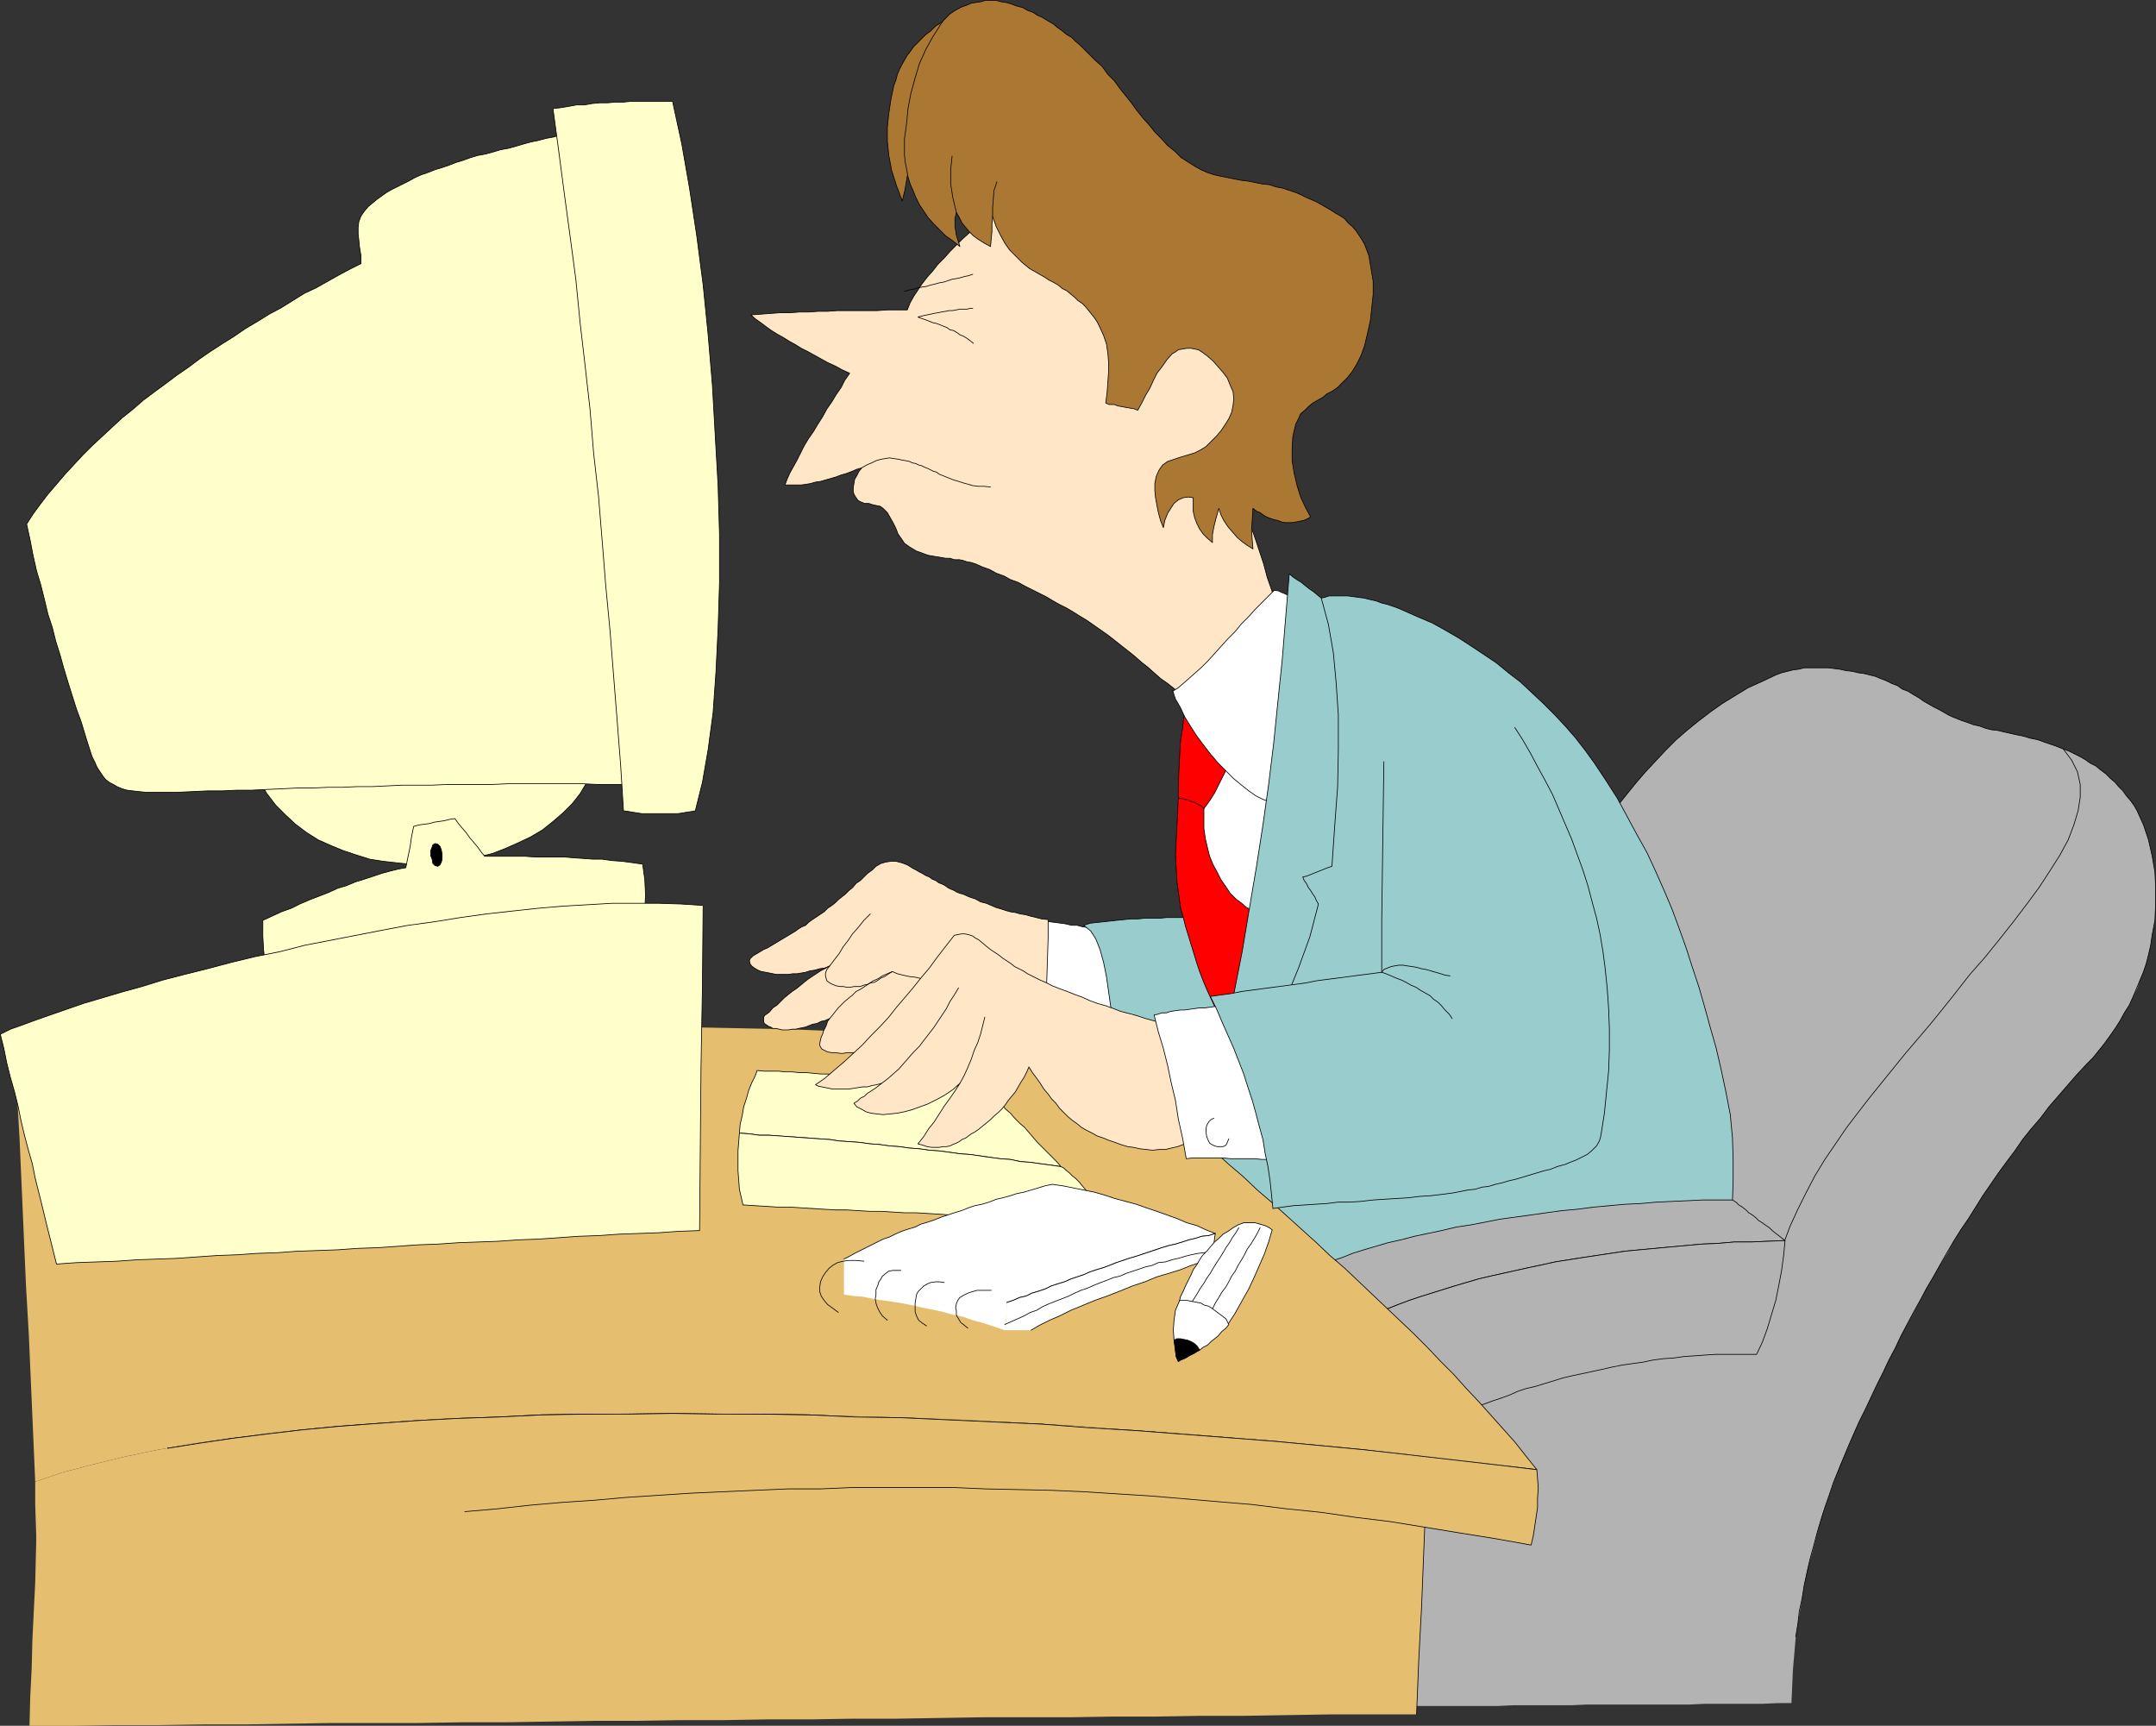 <?xml version="1.0" encoding="UTF-8" standalone="no"?>
<svg
   version="1.0"
   width="129.595mm"
   height="103.715mm"
   id="svg85"
   sodipodi:docname="Computer 10.wmf"
   xmlns:inkscape="http://www.inkscape.org/namespaces/inkscape"
   xmlns:sodipodi="http://sodipodi.sourceforge.net/DTD/sodipodi-0.dtd"
   xmlns="http://www.w3.org/2000/svg"
   xmlns:svg="http://www.w3.org/2000/svg">
  <rect width="100%" height="100%" fill="#333333" stroke="none"/>
  <sodipodi:namedview
     id="namedview85"
     pagecolor="#ffffff"
     bordercolor="#000000"
     borderopacity="0.25"
     inkscape:showpageshadow="2"
     inkscape:pageopacity="0.0"
     inkscape:pagecheckerboard="0"
     inkscape:deskcolor="#d1d1d1"
     inkscape:document-units="mm" />
  <defs
     id="defs1">
    <pattern
       id="WMFhbasepattern"
       patternUnits="userSpaceOnUse"
       width="6"
       height="6"
       x="0"
       y="0" />
  </defs>
  <path
     style="fill:#ffffff;fill-opacity:1;fill-rule:evenodd;stroke:none"
     d="m 233.108,208.886 0.646,4.202 v 4.848 4.848 l -0.162,5.172 1.131,0.162 1.293,0.323 1.454,0.323 1.293,0.162 1.616,0.323 1.454,0.323 1.616,0.323 1.454,0.162 1.616,0.323 1.616,0.323 1.616,0.323 1.454,0.162 1.293,0.323 1.454,0.323 1.293,0.162 1.293,0.323 -0.808,-2.747 -0.808,-2.586 -0.646,-2.586 -0.646,-2.586 -0.646,-2.586 -0.646,-2.586 -0.646,-2.747 -0.808,-2.586 -0.808,-0.162 -0.808,-0.162 -1.131,-0.162 -0.97,-0.162 -1.293,-0.162 -1.131,-0.323 h -1.293 l -1.293,-0.323 -1.131,-0.162 -1.293,-0.162 -1.293,-0.162 -1.131,-0.162 -1.131,-0.162 h -1.131 -0.97 -0.97 v 0 z"
     id="path1" />
  <path
     style="fill:none;stroke:#000000;stroke-width:0.162px;stroke-linecap:round;stroke-linejoin:round;stroke-miterlimit:4;stroke-dasharray:none;stroke-opacity:1"
     d="m 233.108,208.886 0.646,4.202 v 4.848 4.848 l -0.162,5.172 1.131,0.162 1.293,0.323 1.454,0.323 1.293,0.162 1.616,0.323 1.454,0.323 1.616,0.323 1.454,0.162 1.616,0.323 1.616,0.323 1.616,0.323 1.454,0.162 1.293,0.323 1.454,0.323 1.293,0.162 1.293,0.323 -0.808,-2.747 -0.808,-2.586 -0.646,-2.586 -0.646,-2.586 -0.646,-2.586 -0.646,-2.586 -0.646,-2.747 -0.808,-2.586 -0.808,-0.162 -0.808,-0.162 -1.131,-0.162 -0.97,-0.162 -1.293,-0.162 -1.131,-0.323 h -1.293 l -1.293,-0.323 -1.131,-0.162 -1.293,-0.162 -1.293,-0.162 -1.131,-0.162 -1.131,-0.162 h -1.131 -0.97 -0.97 v 0"
     id="path2" />
  <path
     style="fill:#99cccc;fill-opacity:1;fill-rule:evenodd;stroke:none"
     d="m 272.376,208.401 h -1.778 -1.778 -1.778 -1.939 l -1.616,0.162 h -1.778 -1.616 l -1.616,0.162 h -1.616 l -1.616,0.162 -1.616,0.162 -1.454,0.162 -1.454,0.162 -1.616,0.162 -1.454,0.162 -1.454,0.485 1.616,1.293 1.131,1.778 0.97,2.424 0.808,2.909 0.646,3.232 0.485,3.394 0.485,3.394 0.323,3.394 h 1.778 1.778 1.778 l 1.778,0.162 h 1.778 1.616 l 1.778,-0.162 h 1.778 1.616 l 1.778,-0.162 h 1.454 l 1.616,-0.162 1.616,-0.162 1.454,-0.162 1.616,-0.323 1.293,-0.323 -0.646,-2.747 -0.97,-2.747 -0.808,-2.747 -0.808,-2.909 -0.97,-2.747 -0.808,-2.747 -0.97,-2.909 z"
     id="path3" />
  <path
     style="fill:none;stroke:#000000;stroke-width:0.162px;stroke-linecap:round;stroke-linejoin:round;stroke-miterlimit:4;stroke-dasharray:none;stroke-opacity:1"
     d="m 272.376,208.401 h -1.778 -1.778 -1.778 -1.939 l -1.616,0.162 h -1.778 -1.616 l -1.616,0.162 h -1.616 l -1.616,0.162 -1.616,0.162 -1.454,0.162 -1.454,0.162 -1.616,0.162 -1.454,0.162 -1.454,0.485 1.616,1.293 1.131,1.778 0.97,2.424 0.808,2.909 0.646,3.232 0.485,3.394 0.485,3.394 0.323,3.394 h 1.778 1.778 1.778 l 1.778,0.162 h 1.778 1.616 l 1.778,-0.162 h 1.778 1.616 l 1.778,-0.162 h 1.454 l 1.616,-0.162 1.616,-0.162 1.454,-0.162 1.616,-0.323 1.293,-0.323 -0.646,-2.747 -0.97,-2.747 -0.808,-2.747 -0.808,-2.909 -0.97,-2.747 -0.808,-2.747 -0.97,-2.909 -0.808,-2.747 v 0"
     id="path4" />
  <path
     style="fill:#b3b3b3;fill-opacity:1;fill-rule:evenodd;stroke:none"
     d="m 406.989,386.824 0.162,-3.717 0.162,-3.717 0.323,-3.717 0.323,-3.879 0.646,-4.04 0.646,-3.717 0.646,-4.04 0.808,-3.879 1.131,-3.879 0.97,-3.879 1.131,-4.04 1.293,-3.717 1.293,-3.717 1.454,-3.879 1.616,-3.717 1.454,-3.394 1.293,-2.909 1.454,-2.909 1.293,-2.747 1.293,-2.747 1.454,-2.909 1.293,-2.747 1.454,-2.747 1.293,-2.747 1.454,-2.747 1.454,-2.586 1.454,-2.747 1.454,-2.747 1.616,-2.747 1.454,-2.586 1.616,-2.586 1.454,-2.747 1.616,-2.586 1.778,-2.586 1.616,-2.586 1.616,-2.586 1.778,-2.586 1.778,-2.586 1.778,-2.424 1.939,-2.586 1.778,-2.586 1.939,-2.424 2.101,-2.424 1.939,-2.586 2.101,-2.424 2.101,-2.424 2.101,-2.424 2.262,-2.424 1.454,-1.455 1.293,-1.616 1.293,-1.616 1.293,-1.778 1.131,-1.616 1.131,-1.778 0.97,-1.778 1.131,-1.778 0.808,-1.778 0.97,-1.939 0.646,-1.939 0.808,-1.939 0.646,-1.939 0.485,-1.939 0.485,-2.101 0.323,-2.263 0.646,-3.394 0.162,-3.717 v -3.717 l -0.162,-3.556 -0.646,-3.717 -0.808,-3.556 -1.131,-3.394 -1.454,-3.232 -0.646,-1.131 -0.808,-1.131 -0.97,-1.131 -0.808,-1.131 -0.97,-0.97 -0.808,-0.97 -1.131,-0.97 -0.97,-0.97 -1.293,-0.97 -0.97,-0.808 -1.293,-0.646 -1.131,-0.808 -1.131,-0.646 -1.293,-0.646 -1.293,-0.646 -1.293,-0.485 -2.101,-0.808 -1.939,-0.646 -1.778,-0.646 -1.616,-0.323 -1.616,-0.485 -1.616,-0.323 -1.454,-0.323 -1.454,-0.323 -1.293,-0.323 -1.454,-0.162 -1.293,-0.323 -1.293,-0.485 -1.454,-0.323 -1.293,-0.485 -1.454,-0.485 -1.616,-0.646 -1.131,-0.485 -1.131,-0.646 -1.131,-0.646 -1.293,-0.646 -1.131,-0.646 -1.131,-0.646 -1.131,-0.808 -1.131,-0.646 -1.293,-0.808 -1.293,-0.485 -1.131,-0.808 -1.293,-0.485 -1.293,-0.646 -1.293,-0.485 -1.131,-0.485 -1.293,-0.323 -1.293,-0.323 -1.293,-0.162 -1.293,-0.323 -1.454,-0.162 -1.454,-0.323 -1.293,-0.162 -1.293,-0.162 h -1.454 -1.293 -1.454 -1.293 l -1.293,0.323 -1.293,0.162 -1.293,0.323 -1.293,0.323 -1.293,0.485 -3.07,1.455 -3.232,1.455 -2.909,1.778 -2.909,1.778 -2.747,1.939 -2.747,2.101 -2.586,2.101 -2.424,2.101 -2.424,2.424 -2.262,2.424 -2.262,2.424 -2.101,2.424 -2.101,2.586 -1.939,2.424 -2.101,2.586 -1.778,2.424 -2.747,3.879 -2.586,3.879 -2.262,3.879 -2.424,4.202 -2.101,4.04 -2.262,4.04 -1.939,4.04 -1.939,4.202 -1.939,4.04 -1.939,4.202 -1.939,4.202 -1.939,4.202 -1.939,4.202 -1.939,4.202 -2.262,4.04 -2.101,4.364 h -2.262 l -2.262,0.323 -2.424,0.162 -2.262,0.162 -2.262,0.162 -2.262,0.162 -2.424,0.162 -2.101,0.162 -2.424,0.162 -2.101,0.162 -2.262,0.162 -2.424,0.162 -2.262,0.162 -2.262,0.162 -2.262,0.162 -2.262,0.162 -2.262,0.162 -2.262,0.162 -2.424,0.162 -2.262,0.323 h -2.262 l -2.262,0.162 -2.262,0.323 h -2.424 l -2.262,0.162 -2.262,0.162 -2.262,0.323 -2.262,0.162 h -2.262 l -2.262,0.162 -2.424,0.323 h -2.262 l 2.747,8.081 2.747,8.081 2.747,8.081 2.909,8.081 2.586,8.081 2.909,8.081 2.747,8.081 2.747,8.081 2.586,8.081 2.747,8.081 2.747,8.081 2.909,8.081 2.747,8.081 2.747,8.081 2.747,8.081 2.747,8.081 h 3.232 3.394 3.394 l 3.232,-0.162 h 3.394 l 3.232,-0.162 h 3.394 3.394 3.232 3.394 3.232 3.394 l 3.394,-0.162 h 3.394 3.232 3.394 3.232 l 3.394,-0.162 h 3.232 3.394 3.394 3.394 3.232 3.394 3.232 l 3.394,-0.162 h 3.394 3.232 3.232 3.394 l 3.394,-0.162 z"
     id="path5" />
  <path
     style="fill:none;stroke:#000000;stroke-width:0.162px;stroke-linecap:round;stroke-linejoin:round;stroke-miterlimit:4;stroke-dasharray:none;stroke-opacity:1"
     d="m 407.959,371.793 0.485,-2.909 0.323,-2.909 0.646,-2.909 0.485,-3.071 0.646,-2.909 0.646,-2.909 0.808,-2.909 0.808,-3.071 0.808,-2.747 0.97,-3.071 0.97,-2.747 0.97,-2.909 1.131,-2.747 1.131,-2.747 1.131,-2.747 1.131,-2.586 1.293,-2.909 1.454,-2.909 1.293,-2.747 1.293,-2.747 1.454,-2.909 1.293,-2.747 1.454,-2.747 1.293,-2.747 1.454,-2.747 1.454,-2.747 1.454,-2.586 1.454,-2.747 1.616,-2.747 1.454,-2.586 1.454,-2.586 1.616,-2.747 1.616,-2.586 1.778,-2.586 1.616,-2.586 1.616,-2.586 1.778,-2.586 1.778,-2.586 1.778,-2.424 1.939,-2.586 1.778,-2.586 1.939,-2.424 2.101,-2.424 1.939,-2.586 2.101,-2.424 2.101,-2.424 2.101,-2.424 2.262,-2.424 1.454,-1.455 1.293,-1.616 1.293,-1.616 1.293,-1.778 1.131,-1.616 1.131,-1.778 0.97,-1.778 1.131,-1.778 0.808,-1.778 0.808,-1.939 0.808,-1.939 0.808,-1.939 0.646,-1.939 0.485,-1.939 0.485,-2.101 0.323,-2.263 0.646,-3.394 0.162,-3.717 v -3.717 l -0.162,-3.556 -0.646,-3.717 -0.808,-3.556 -1.131,-3.394 -1.454,-3.232 -0.646,-1.131 -0.808,-1.131 -0.97,-1.131 -0.808,-1.131 -0.97,-0.97 -0.808,-0.97 -1.131,-0.97 -0.97,-0.97 -1.293,-0.97 -0.97,-0.808 -1.293,-0.646 -1.131,-0.808 -1.131,-0.646 -1.293,-0.646 -1.293,-0.646 -1.293,-0.485 -2.101,-0.808 -1.939,-0.646 -1.778,-0.646 -1.616,-0.323 -1.616,-0.485 -1.616,-0.323 -1.454,-0.323 -1.454,-0.323 -1.293,-0.323 -1.454,-0.162 -1.293,-0.323 -1.293,-0.485 -1.454,-0.323 -1.293,-0.485 -1.454,-0.485 -1.616,-0.646 -1.131,-0.485 -1.131,-0.646 -1.131,-0.646 -1.293,-0.646 -1.131,-0.646 -1.131,-0.646 -1.131,-0.808 -1.131,-0.646 -1.293,-0.808 -1.293,-0.485 -1.131,-0.808 -1.293,-0.485 -1.293,-0.646 -1.293,-0.485 -1.131,-0.485 -1.293,-0.323 -1.293,-0.323 -1.293,-0.162 -1.293,-0.323 -1.454,-0.162 -1.454,-0.323 -1.293,-0.162 -1.293,-0.162 h -1.454 -1.293 -1.454 -1.293 l -1.293,0.323 -1.293,0.162 -1.293,0.323 -1.293,0.323 -1.293,0.485 -3.07,1.455 -3.232,1.455 -2.909,1.778 -2.909,1.778 -2.747,1.939 -2.747,2.101 -2.586,2.101 -2.424,2.101 -2.424,2.424 -2.262,2.424 -2.262,2.424 -2.101,2.424 -2.101,2.586 -1.939,2.424 -2.101,2.586 -1.778,2.424"
     id="path6" />
  <path
     style="fill:none;stroke:#000000;stroke-width:0.162px;stroke-linecap:round;stroke-linejoin:round;stroke-miterlimit:4;stroke-dasharray:none;stroke-opacity:1"
     d="m 405.212,282.421 1.454,-3.879 1.778,-3.879 1.939,-3.879 1.939,-3.717 2.262,-3.717 2.424,-3.556 2.424,-3.556 2.586,-3.394 2.747,-3.556 2.747,-3.394 2.747,-3.394 2.747,-3.394 2.909,-3.394 2.747,-3.232 2.747,-3.394 2.586,-3.232 3.394,-4.364 3.555,-4.04 3.394,-4.202 3.07,-3.879 3.07,-4.04 2.747,-3.717 2.424,-3.717 2.262,-3.556 1.939,-3.556 1.293,-3.394 0.97,-3.232 0.485,-3.071 v -2.909 l -0.646,-2.909 -1.293,-2.586 -1.939,-2.586"
     id="path7" />
  <path
     style="fill:#ffe6c7;fill-opacity:1;fill-rule:evenodd;stroke:none"
     d="m 226.482,46.626 -1.616,1.616 -1.616,1.455 -1.454,1.616 -1.454,1.455 -1.616,1.455 -1.454,1.455 -1.454,1.455 -1.293,1.455 -1.454,1.455 -1.131,1.455 -1.293,1.455 -1.131,1.455 -0.97,1.455 -0.97,1.455 -0.808,1.455 -0.646,1.616 h -2.262 -2.262 l -2.262,0.162 h -2.262 -2.262 -2.262 -2.262 l -2.262,0.162 h -2.101 l -2.262,0.162 h -2.101 l -2.101,0.162 h -2.262 l -2.262,0.162 -2.101,0.162 -2.262,0.162 1.131,0.97 1.131,0.808 1.293,0.97 1.131,0.808 1.293,0.808 1.454,0.808 1.293,0.808 1.454,0.808 1.293,0.808 1.616,0.808 1.454,0.808 1.454,0.808 1.454,0.808 1.778,0.808 1.454,0.808 1.778,0.808 -1.131,1.616 -0.808,1.616 -1.131,1.616 -0.97,1.616 -1.131,1.616 -0.97,1.778 -1.131,1.778 -0.97,1.616 -1.131,1.616 -0.97,1.616 -0.808,1.616 -0.808,1.616 -0.808,1.455 -0.808,1.455 -0.646,1.455 -0.485,1.293 h 0.808 0.97 0.97 0.97 l 1.131,-0.162 0.97,-0.162 1.131,-0.323 1.131,-0.162 1.131,-0.323 1.131,-0.323 1.131,-0.323 1.293,-0.485 1.131,-0.323 1.293,-0.485 1.131,-0.485 1.131,-0.323 -0.646,0.808 -0.485,0.97 -0.485,0.808 -0.162,0.97 -0.162,0.97 v 0.808 l 0.162,0.646 0.485,0.808 0.485,0.646 0.646,0.323 0.808,0.323 h 0.97 l 0.97,0.323 0.808,0.162 0.808,0.162 0.646,0.485 0.97,0.97 0.646,1.131 0.646,1.131 0.646,1.293 0.485,1.293 0.808,1.131 0.646,0.97 1.131,0.808 0.808,0.485 0.808,0.485 0.97,0.323 0.808,0.323 0.97,0.323 0.97,0.162 0.97,0.162 0.97,0.162 0.97,0.162 h 0.97 l 0.97,0.323 h 1.131 l 0.808,0.162 0.97,0.323 0.97,0.162 0.97,0.323 1.454,0.646 1.778,0.646 1.454,0.808 1.778,0.646 1.454,0.808 1.778,0.646 1.454,0.808 1.616,0.808 1.616,0.808 1.616,0.808 1.616,0.97 1.454,0.808 1.616,0.808 1.616,0.97 1.293,0.808 1.616,0.97 1.616,1.131 1.616,1.131 1.616,1.131 1.454,1.131 1.616,1.293 1.454,1.131 1.616,1.293 1.454,1.293 1.454,1.131 1.454,1.293 1.454,1.293 1.616,1.131 1.616,1.293 1.778,1.131 1.616,1.131 1.778,1.131 1.131,-1.455 1.131,-1.455 1.131,-1.455 1.131,-1.455 0.97,-1.455 1.131,-1.455 1.131,-1.455 1.131,-1.455 1.131,-1.455 0.97,-1.293 1.131,-1.455 1.131,-1.616 1.131,-1.293 1.131,-1.455 1.131,-1.455 1.131,-1.455 -0.97,-2.909 -0.97,-2.747 -0.808,-3.071 -0.97,-2.909 -0.97,-2.909 -0.97,-2.747 -0.97,-2.909 -0.808,-2.909 0.323,-4.04 0.323,-4.364 0.323,-4.04 0.485,-4.202 0.162,-4.202 0.485,-4.04 0.323,-4.202 0.323,-4.202 -1.939,-0.97 -1.778,-1.131 -1.778,-0.97 -1.778,-1.131 -1.778,-1.131 -1.939,-0.97 -1.778,-0.97 -1.778,-1.131 -1.939,-0.97 -1.778,-1.131 -1.939,-1.131 -1.778,-0.97 -1.939,-1.131 -1.778,-0.97 -1.778,-1.131 -1.939,-0.97 -1.778,-1.131 -1.778,-0.97 -1.939,-0.97 -1.778,-1.293 -1.778,-0.97 -1.939,-0.97 -1.778,-1.131 -1.778,-0.97 -1.939,-1.131 -1.778,-0.97 -1.778,-1.131 -1.939,-1.131 -1.778,-0.97 -1.778,-0.97 -1.939,-1.131 z"
     id="path8" />
  <path
     style="fill:none;stroke:#000000;stroke-width:0.162px;stroke-linecap:round;stroke-linejoin:round;stroke-miterlimit:4;stroke-dasharray:none;stroke-opacity:1"
     d="m 226.482,46.626 -1.616,1.616 -1.616,1.455 -1.454,1.616 -1.454,1.455 -1.616,1.455 -1.454,1.455 -1.454,1.455 -1.293,1.455 -1.454,1.455 -1.131,1.455 -1.293,1.455 -1.131,1.455 -0.97,1.455 -0.97,1.455 -0.808,1.455 -0.646,1.616 h -2.262 -2.262 l -2.262,0.162 h -2.262 -2.262 -2.262 -2.262 l -2.262,0.162 h -2.101 l -2.262,0.162 h -2.101 l -2.101,0.162 h -2.262 l -2.262,0.162 -2.101,0.162 -2.262,0.162 1.131,0.97 1.131,0.808 1.293,0.97 1.131,0.808 1.293,0.808 1.454,0.808 1.293,0.808 1.454,0.808 1.293,0.808 1.616,0.808 1.454,0.808 1.454,0.808 1.454,0.808 1.778,0.808 1.454,0.808 1.778,0.808 -1.131,1.616 -0.808,1.616 -1.131,1.616 -0.97,1.616 -1.131,1.616 -0.97,1.778 -1.131,1.778 -0.97,1.616 -1.131,1.616 -0.97,1.616 -0.808,1.616 -0.808,1.616 -0.808,1.455 -0.808,1.455 -0.646,1.455 -0.485,1.293 h 0.808 0.97 0.97 0.97 l 1.131,-0.162 0.97,-0.162 1.131,-0.323 1.131,-0.162 1.131,-0.323 1.131,-0.323 1.131,-0.323 1.293,-0.485 1.131,-0.323 1.293,-0.485 1.131,-0.485 1.131,-0.323 -0.646,0.808 -0.485,0.97 -0.485,0.808 -0.162,0.97 -0.162,0.97 v 0.808 l 0.162,0.646 0.485,0.808 0.485,0.646 0.646,0.323 0.808,0.323 h 0.97 l 0.97,0.323 0.808,0.162 0.808,0.162 0.646,0.485 0.97,0.97 0.646,1.131 0.646,1.131 0.646,1.293 0.485,1.293 0.808,1.131 0.646,0.97 1.131,0.808 0.808,0.485 0.808,0.485 0.97,0.323 0.808,0.323 0.97,0.323 0.97,0.162 0.97,0.162 0.97,0.162 0.97,0.162 h 0.97 l 0.97,0.323 h 1.131 l 0.808,0.162 0.97,0.323 0.97,0.162 0.97,0.323 1.454,0.646 1.778,0.646 1.454,0.808 1.778,0.646 1.454,0.808 1.778,0.646 1.454,0.808 1.616,0.808 1.616,0.808 1.616,0.808 1.616,0.97 1.454,0.808 1.616,0.808 1.616,0.97 1.293,0.808 1.616,0.97 1.616,1.131 1.616,1.131 1.616,1.131 1.454,1.131 1.616,1.293 1.454,1.131 1.616,1.293 1.454,1.293 1.454,1.131 1.454,1.293 1.454,1.293 1.616,1.131 1.616,1.293 1.778,1.131 1.616,1.131 1.778,1.131 1.131,-1.455 1.131,-1.455 1.131,-1.455 1.131,-1.455 0.97,-1.455 1.131,-1.455 1.131,-1.455 1.131,-1.455 1.131,-1.455 0.97,-1.293 1.131,-1.455 1.131,-1.616 1.131,-1.293 1.131,-1.455 1.131,-1.455 1.131,-1.455 -0.97,-2.909 -0.97,-2.747 -0.808,-3.071 -0.97,-2.909 -0.97,-2.909 -0.97,-2.747 -0.97,-2.909 -0.808,-2.909 0.323,-4.04 0.323,-4.364 0.323,-4.04 0.485,-4.202 0.162,-4.202 0.485,-4.04 0.323,-4.202 0.323,-4.202 -1.939,-0.97 -1.778,-1.131 -1.778,-0.97 -1.778,-1.131 -1.778,-1.131 -1.939,-0.97 -1.778,-0.97 -1.778,-1.131 -1.939,-0.97 -1.778,-1.131 -1.939,-1.131 -1.778,-0.97 -1.939,-1.131 -1.778,-0.97 -1.778,-1.131 -1.939,-0.97 -1.778,-1.131 -1.778,-0.97 -1.939,-0.97 -1.778,-1.293 -1.778,-0.97 -1.939,-0.97 -1.778,-1.131 -1.778,-0.97 -1.939,-1.131 -1.778,-0.97 -1.778,-1.131 -1.939,-1.131 -1.778,-0.97 -1.778,-0.97 -1.939,-1.131 -1.778,-1.131 v 0"
     id="path9" />
  <path
     style="fill:none;stroke:#000000;stroke-width:0.162px;stroke-linecap:round;stroke-linejoin:round;stroke-miterlimit:4;stroke-dasharray:none;stroke-opacity:1"
     d="m 225.028,110.625 -1.454,-0.162 h -1.293 l -1.293,-0.162 -1.131,-0.323 -1.131,-0.323 -0.97,-0.323 -1.131,-0.323 -0.808,-0.323 -0.808,-0.323 -0.808,-0.323 -0.808,-0.323 -0.646,-0.485 -0.646,-0.162 -0.646,-0.323 -0.646,-0.323 -0.808,-0.323 -0.646,-0.323 -0.646,-0.162 -0.646,-0.323 -0.808,-0.162 -0.646,-0.323 -0.808,-0.162 -0.97,-0.162 -0.646,-0.162 -1.131,-0.162 -0.97,-0.162 -0.97,0.162 -0.97,0.162 -1.131,0.323 -0.97,0.485 -1.131,0.485 -1.131,0.646"
     id="path10" />
  <path
     style="fill:none;stroke:#000000;stroke-width:0.162px;stroke-linecap:round;stroke-linejoin:round;stroke-miterlimit:4;stroke-dasharray:none;stroke-opacity:1"
     d="m 220.988,70.06 h -0.646 l -0.646,0.162 h -0.808 -0.808 l -0.808,0.162 -0.808,0.162 h -0.808 l -0.808,0.162 -0.97,0.162 -0.808,0.162 -0.97,0.162 -0.646,0.162 -0.808,0.162 -0.808,0.162 -0.646,0.162 -0.646,0.162 0.808,0.323 0.97,0.323 0.808,0.323 0.808,0.323 0.808,0.162 0.808,0.323 0.808,0.323 0.808,0.323 0.646,0.485 0.808,0.162 0.808,0.485 0.646,0.485 0.808,0.323 0.808,0.485 0.646,0.485 0.808,0.646"
     id="path11" />
  <path
     style="fill:none;stroke:#000000;stroke-width:0.162px;stroke-linecap:round;stroke-linejoin:round;stroke-miterlimit:4;stroke-dasharray:none;stroke-opacity:1"
     d="m 220.988,62.302 -0.97,0.323 -0.808,0.162 -1.131,0.323 -0.808,0.162 -0.97,0.162 -0.97,0.323 -0.97,0.323 -0.97,0.162 -1.131,0.323 -0.808,0.162 -0.97,0.323 -1.131,0.162 -0.808,0.162 -1.131,0.323 -0.808,0.162 -1.131,0.323"
     id="path12" />
  <path
     style="fill:#ab7834;fill-opacity:1;fill-rule:evenodd;stroke:none"
     d="m 216.786,3.313 -1.616,0.97 -1.293,0.808 -1.293,0.808 -1.131,1.131 -1.131,0.808 -0.97,0.97 -0.97,0.97 -0.808,0.808 -0.808,1.131 -0.646,0.808 -0.646,1.131 -0.646,1.131 -0.485,0.97 -0.485,1.131 -0.323,1.293 -0.485,1.293 -0.646,3.071 -0.485,3.232 -0.323,3.071 v 3.232 l 0.323,3.232 0.646,3.394 1.131,3.556 1.293,3.394 0.646,-2.747 0.485,-2.909 0.646,-2.909 0.646,-2.747 0.646,-2.747 0.646,-2.747 0.646,-2.747 0.808,-2.747 0.646,-2.586 0.808,-2.586 0.808,-2.586 0.808,-2.586 0.808,-2.424 0.97,-2.424 0.808,-2.424 0.97,-2.424 z"
     id="path13" />
  <path
     style="fill:none;stroke:#000000;stroke-width:0.162px;stroke-linecap:round;stroke-linejoin:round;stroke-miterlimit:4;stroke-dasharray:none;stroke-opacity:1"
     d="m 216.786,3.313 -1.616,0.97 -1.293,0.808 -1.293,0.808 -1.131,1.131 -1.131,0.808 -0.97,0.97 -0.97,0.97 -0.808,0.808 -0.808,1.131 -0.646,0.808 -0.646,1.131 -0.646,1.131 -0.485,0.97 -0.485,1.131 -0.323,1.293 -0.485,1.293 -0.646,3.071 -0.485,3.232 -0.323,3.071 v 3.232 l 0.323,3.232 0.646,3.394 1.131,3.556 1.293,3.394 0.646,-2.747 0.485,-2.909 0.646,-2.909 0.646,-2.747 0.646,-2.747 0.646,-2.747 0.646,-2.747 0.808,-2.747 0.646,-2.586 0.808,-2.586 0.808,-2.586 0.808,-2.586 0.808,-2.424 0.97,-2.424 0.808,-2.424 0.97,-2.424 v 0"
     id="path14" />
  <path
     style="fill:#ab7834;fill-opacity:1;fill-rule:evenodd;stroke:none"
     d="m 264.296,119.837 0.323,-1.616 0.646,-1.616 0.808,-1.293 0.646,-0.97 0.97,-0.808 1.131,-0.485 1.131,-0.162 1.131,0.162 v 1.616 1.455 l 0.323,1.455 0.485,1.293 0.646,1.293 0.808,1.131 0.97,0.97 1.131,0.97 v -1.778 l 0.323,-1.778 0.485,-1.939 0.646,-2.263 0.485,1.455 0.646,1.293 0.97,1.455 0.97,1.131 1.131,1.293 1.131,0.97 1.131,0.808 1.293,0.808 -0.162,-1.939 -0.162,-2.263 0.162,-2.424 0.162,-2.586 0.808,0.646 0.808,0.323 0.646,0.485 0.808,0.485 0.808,0.323 0.97,0.323 0.808,0.162 0.808,0.323 0.808,0.162 h 0.808 0.808 l 0.97,-0.162 0.808,-0.162 0.808,-0.162 0.808,-0.323 0.808,-0.485 -1.131,-2.101 -1.131,-2.424 -0.808,-2.586 -0.646,-2.747 -0.485,-2.909 v -2.747 l 0.162,-2.747 0.646,-2.747 0.646,-1.293 0.485,-1.131 0.97,-0.808 0.808,-0.808 0.97,-0.808 1.131,-0.646 1.131,-0.646 0.97,-0.808 1.293,-0.646 1.131,-0.808 1.131,-1.131 1.131,-1.131 1.131,-1.455 0.97,-1.616 0.97,-1.939 0.808,-2.263 0.646,-2.747 0.646,-2.909 0.323,-2.909 0.323,-3.071 v -2.909 l -0.485,-2.909 -0.485,-2.909 -0.97,-2.586 -0.646,-1.131 -0.646,-0.97 -0.646,-0.97 -0.808,-0.97 -0.97,-0.808 -0.808,-0.97 -0.97,-0.646 -1.131,-0.646 -0.97,-0.646 -1.131,-0.646 -1.131,-0.646 -1.131,-0.646 -1.131,-0.485 -1.131,-0.485 -1.293,-0.646 -1.131,-0.485 -1.454,-0.485 -1.454,-0.485 -1.616,-0.323 -1.454,-0.485 -1.616,-0.162 -1.616,-0.323 -1.616,-0.323 -1.454,-0.162 -1.616,-0.323 -1.616,-0.323 -1.616,-0.323 -1.454,-0.323 -1.454,-0.485 -1.454,-0.646 -1.454,-0.808 -1.293,-0.808 -1.778,-1.131 -1.454,-1.455 -1.616,-1.293 -1.454,-1.616 -1.454,-1.455 -1.293,-1.616 -1.454,-1.616 -1.293,-1.616 -1.293,-1.778 -1.293,-1.616 -1.293,-1.616 -1.293,-1.778 -1.454,-1.455 -1.293,-1.778 -1.616,-1.455 -1.454,-1.455 -0.97,-0.97 -0.97,-0.97 -0.97,-0.808 -0.97,-0.97 -1.131,-0.646 -0.97,-0.808 -1.131,-0.808 -0.97,-0.808 -1.131,-0.646 -1.293,-0.808 -1.131,-0.485 -0.97,-0.646 -1.293,-0.485 -1.131,-0.646 -1.293,-0.323 -1.293,-0.485 -1.131,-0.323 -1.131,-0.162 -1.131,-0.323 h -1.293 -1.131 l -1.131,0.323 -1.131,0.162 -0.97,0.162 -1.131,0.485 -0.97,0.323 -0.97,0.485 -0.808,0.485 -0.97,0.646 -0.646,0.646 -0.646,0.646 -0.646,0.808 -1.939,3.071 -1.616,2.909 -1.454,3.232 -0.97,3.232 -0.97,3.556 -0.646,3.394 -0.323,3.394 -0.485,3.556 v 1.778 1.778 l 0.162,1.616 0.323,1.616 0.323,1.778 0.485,1.616 0.646,1.455 0.646,1.616 0.808,1.616 0.97,1.455 0.97,1.455 1.293,1.455 1.293,1.293 1.454,1.455 1.616,1.131 1.616,1.293 -0.808,-2.586 -0.323,-2.101 v -1.616 l 0.323,-1.455 0.646,1.131 0.646,1.293 0.808,0.97 0.808,0.97 0.97,0.97 1.131,0.808 1.293,0.808 1.454,0.808 0.162,-1.778 0.162,-1.616 v -1.778 l 0.162,-1.616 0.808,2.263 0.97,1.939 0.97,1.778 1.131,1.616 1.293,1.293 1.454,1.455 1.778,1.455 2.262,1.293 1.131,0.646 0.97,0.646 0.97,0.485 1.131,0.646 0.97,0.808 0.97,0.485 0.97,0.808 0.808,0.646 0.808,0.808 0.97,0.646 0.646,0.646 0.808,0.97 0.646,0.808 0.646,0.808 0.646,0.97 0.485,0.97 0.97,2.101 0.646,1.939 0.323,2.101 0.162,2.101 v 2.101 l -0.162,2.263 -0.162,2.263 -0.323,2.586 0.808,0.323 h 1.131 l 0.808,0.323 0.97,0.162 0.808,0.162 0.97,0.162 0.97,0.162 0.808,0.323 0.97,-1.778 0.808,-1.616 0.97,-1.616 0.808,-1.778 0.808,-1.616 1.131,-1.455 1.131,-1.616 1.131,-1.293 0.808,-0.485 0.646,-0.485 0.97,-0.162 0.97,-0.162 h 0.97 l 0.808,0.162 0.808,0.162 0.808,0.485 1.293,0.97 1.293,1.131 1.131,1.293 1.131,1.293 0.97,1.293 0.646,1.616 0.646,1.455 0.162,1.616 -0.162,1.455 -0.323,1.616 -0.646,1.455 -0.808,1.293 -0.97,1.455 -1.131,1.293 -1.131,1.131 -1.131,1.131 -1.293,0.808 -1.293,0.646 -1.616,0.485 -1.616,0.485 -1.454,0.485 -1.454,0.485 -1.131,0.808 -0.808,1.131 -0.646,1.455 -0.323,1.616 v 1.616 l 0.162,1.616 0.323,1.778 0.323,1.616 0.485,1.778 z"
     id="path15" />
  <path
     style="fill:none;stroke:#000000;stroke-width:0.162px;stroke-linecap:round;stroke-linejoin:round;stroke-miterlimit:4;stroke-dasharray:none;stroke-opacity:1"
     d="m 264.296,119.837 0.323,-1.616 0.646,-1.616 0.808,-1.293 0.646,-0.97 0.97,-0.808 1.131,-0.485 1.131,-0.162 1.131,0.162 v 1.616 1.455 l 0.323,1.455 0.485,1.293 0.646,1.293 0.808,1.131 0.97,0.97 1.131,0.97 v -1.778 l 0.323,-1.778 0.485,-1.939 0.646,-2.263 0.485,1.455 0.646,1.293 0.97,1.455 0.97,1.131 1.131,1.293 1.131,0.97 1.131,0.808 1.293,0.808 -0.162,-1.939 -0.162,-2.263 0.162,-2.424 0.162,-2.586 0.808,0.646 0.808,0.323 0.646,0.485 0.808,0.485 0.808,0.323 0.97,0.323 0.808,0.162 0.808,0.323 0.808,0.162 h 0.808 0.808 l 0.97,-0.162 0.808,-0.162 0.808,-0.162 0.808,-0.323 0.808,-0.485 -1.131,-2.101 -1.131,-2.424 -0.808,-2.586 -0.646,-2.747 -0.485,-2.909 v -2.747 l 0.162,-2.747 0.646,-2.747 0.646,-1.293 0.485,-1.131 0.97,-0.808 0.808,-0.808 0.97,-0.808 1.131,-0.646 1.131,-0.646 0.97,-0.808 1.293,-0.646 1.131,-0.808 1.131,-1.131 1.131,-1.131 1.131,-1.455 0.97,-1.616 0.97,-1.939 0.808,-2.263 0.646,-2.747 0.646,-2.909 0.323,-2.909 0.323,-3.071 v -2.909 l -0.485,-2.909 -0.485,-2.909 -0.97,-2.586 -0.646,-1.131 -0.646,-0.97 -0.646,-0.97 -0.808,-0.97 -0.97,-0.808 -0.808,-0.97 -0.97,-0.646 -1.131,-0.646 -0.97,-0.646 -1.131,-0.646 -1.131,-0.646 -1.131,-0.646 -1.131,-0.485 -1.131,-0.485 -1.293,-0.646 -1.131,-0.485 -1.454,-0.485 -1.454,-0.485 -1.616,-0.323 -1.454,-0.485 -1.616,-0.162 -1.616,-0.323 -1.616,-0.323 -1.454,-0.162 -1.616,-0.323 -1.616,-0.323 -1.616,-0.323 -1.454,-0.323 -1.454,-0.485 -1.454,-0.646 -1.454,-0.808 -1.293,-0.808 -1.778,-1.131 -1.454,-1.455 -1.616,-1.293 -1.454,-1.616 -1.454,-1.455 -1.293,-1.616 -1.454,-1.616 -1.293,-1.616 -1.293,-1.778 -1.293,-1.616 -1.293,-1.616 -1.293,-1.778 -1.454,-1.455 -1.293,-1.778 -1.616,-1.455 -1.454,-1.455 -0.97,-0.97 -0.97,-0.97 -0.97,-0.808 -0.97,-0.97 -1.131,-0.646 -0.97,-0.808 -1.131,-0.808 -0.97,-0.808 -1.131,-0.646 -1.293,-0.808 -1.131,-0.485 -0.97,-0.646 -1.293,-0.485 -1.131,-0.646 -1.293,-0.323 -1.293,-0.485 -1.131,-0.323 -1.131,-0.162 -1.131,-0.323 h -1.293 -1.131 l -1.131,0.323 -1.131,0.162 -0.97,0.162 -1.131,0.485 -0.97,0.323 -0.97,0.485 -0.808,0.485 -0.97,0.646 -0.646,0.646 -0.646,0.646 -0.646,0.808 -1.939,3.071 -1.616,2.909 -1.454,3.232 -0.97,3.232 -0.97,3.556 -0.646,3.394 -0.323,3.394 -0.485,3.556 v 1.778 1.778 l 0.162,1.616 0.323,1.616 0.323,1.778 0.485,1.616 0.646,1.455 0.646,1.616 0.808,1.616 0.97,1.455 0.97,1.455 1.293,1.455 1.293,1.293 1.454,1.455 1.616,1.131 1.616,1.293 -0.808,-2.586 -0.323,-2.101 v -1.616 l 0.323,-1.455 0.646,1.131 0.646,1.293 0.808,0.97 0.808,0.97 0.97,0.97 1.131,0.808 1.293,0.808 1.454,0.808 0.162,-1.778 0.162,-1.616 v -1.778 l 0.162,-1.616 0.808,2.263 0.97,1.939 0.97,1.778 1.131,1.616 1.293,1.293 1.454,1.455 1.778,1.455 2.262,1.293 1.131,0.646 0.97,0.646 0.97,0.485 1.131,0.646 0.97,0.808 0.97,0.485 0.97,0.808 0.808,0.646 0.808,0.808 0.97,0.646 0.646,0.646 0.808,0.97 0.646,0.808 0.646,0.808 0.646,0.97 0.485,0.97 0.97,2.101 0.646,1.939 0.323,2.101 0.162,2.101 v 2.101 l -0.162,2.263 -0.162,2.263 -0.323,2.586 0.808,0.323 h 1.131 l 0.808,0.323 0.97,0.162 0.808,0.162 0.97,0.162 0.97,0.162 0.808,0.323 0.97,-1.778 0.808,-1.616 0.97,-1.616 0.808,-1.778 0.808,-1.616 1.131,-1.455 1.131,-1.616 1.131,-1.293 0.808,-0.485 0.646,-0.485 0.97,-0.162 0.97,-0.162 h 0.97 l 0.808,0.162 0.808,0.162 0.808,0.485 1.293,0.97 1.293,1.131 1.131,1.293 1.131,1.293 0.97,1.293 0.646,1.616 0.646,1.455 0.162,1.616 -0.162,1.455 -0.323,1.616 -0.646,1.455 -0.808,1.293 -0.97,1.455 -1.131,1.293 -1.131,1.131 -1.131,1.131 -1.293,0.808 -1.293,0.646 -1.616,0.485 -1.616,0.485 -1.454,0.485 -1.454,0.485 -1.131,0.808 -0.808,1.131 -0.646,1.455 -0.323,1.616 v 1.616 l 0.162,1.616 0.323,1.778 0.323,1.616 0.485,1.778 0.646,1.616 v 0"
     id="path16" />
  <path
     style="fill:none;stroke:#000000;stroke-width:0.162px;stroke-linecap:round;stroke-linejoin:round;stroke-miterlimit:4;stroke-dasharray:none;stroke-opacity:1"
     d="m 216.301,35.474 -0.323,3.071 v 3.232 l 0.485,3.071 0.808,3.394"
     id="path17" />
  <path
     style="fill:none;stroke:#000000;stroke-width:0.162px;stroke-linecap:round;stroke-linejoin:round;stroke-miterlimit:4;stroke-dasharray:none;stroke-opacity:1"
     d="m 226.482,41.292 -0.646,1.939 -0.162,1.778 -0.162,2.101 v 2.101"
     id="path18" />
  <path
     style="fill:#ffffff;fill-opacity:1;fill-rule:evenodd;stroke:none"
     d="m 272.053,155.554 -0.485,10.02 -0.485,10.182 -0.485,10.02 -0.485,10.182 1.131,1.616 1.131,1.616 0.97,1.455 1.131,1.616 1.131,1.616 1.131,1.616 1.131,1.616 0.97,1.455 1.131,1.616 1.131,1.616 0.97,1.616 1.131,1.616 1.131,1.616 1.131,1.455 1.131,1.616 0.97,1.616 1.131,-10.505 0.97,-10.343 0.97,-10.505 1.131,-10.343 0.97,-10.505 0.97,-10.343 1.131,-10.505 0.97,-10.343 -1.454,1.131 -1.454,1.131 -1.616,0.97 -1.454,1.131 -1.454,1.131 -1.454,1.131 -1.454,1.131 -1.454,0.97 -1.454,1.131 -1.616,1.131 -1.454,1.131 -1.454,0.97 -1.454,1.131 -1.616,1.131 -1.293,1.131 -1.616,1.131 z"
     id="path19" />
  <path
     style="fill:none;stroke:#000000;stroke-width:0.162px;stroke-linecap:round;stroke-linejoin:round;stroke-miterlimit:4;stroke-dasharray:none;stroke-opacity:1"
     d="m 272.053,155.554 -0.485,10.02 -0.485,10.182 -0.485,10.02 -0.485,10.182 1.131,1.616 1.131,1.616 0.97,1.455 1.131,1.616 1.131,1.616 1.131,1.616 1.131,1.616 0.97,1.455 1.131,1.616 1.131,1.616 0.97,1.616 1.131,1.616 1.131,1.616 1.131,1.455 1.131,1.616 0.97,1.616 1.131,-10.505 0.97,-10.343 0.97,-10.505 1.131,-10.343 0.97,-10.505 0.97,-10.343 1.131,-10.505 0.97,-10.343 -1.454,1.131 -1.454,1.131 -1.616,0.97 -1.454,1.131 -1.454,1.131 -1.454,1.131 -1.454,1.131 -1.454,0.97 -1.454,1.131 -1.616,1.131 -1.454,1.131 -1.454,0.97 -1.454,1.131 -1.616,1.131 -1.293,1.131 -1.616,1.131 v 0"
     id="path20" />
  <path
     style="fill:#ff0000;fill-opacity:1;fill-rule:evenodd;stroke:none"
     d="m 281.749,168.644 -0.97,1.778 -0.97,1.939 -0.97,1.939 -0.97,1.939 -0.97,1.939 -0.97,1.939 -1.131,1.778 -1.293,1.778 v 2.424 2.101 l 0.323,2.263 0.485,2.101 0.485,1.939 0.808,1.939 0.97,1.778 0.808,1.616 1.131,1.616 0.97,1.455 1.293,1.293 1.293,0.97 1.131,0.97 1.293,0.646 1.293,0.646 1.293,0.162 -0.646,4.04 -0.808,3.879 -0.646,3.879 -0.808,3.879 -0.646,3.879 -0.808,3.879 -0.646,3.879 -0.808,4.04 -1.131,-2.101 -1.131,-1.939 -0.97,-1.939 -1.131,-2.101 -0.808,-1.939 -0.97,-2.101 -0.97,-2.101 -0.808,-1.939 -0.808,-2.101 -0.646,-1.939 -0.646,-2.101 -0.646,-2.101 -0.646,-2.101 -0.646,-2.101 -0.485,-1.939 -0.646,-2.263 -0.808,-5.98 -0.323,-6.141 0.323,-6.141 0.323,-6.626 v -3.394 l 0.162,-3.394 0.162,-3.071 0.162,-3.071 0.485,-2.909 0.323,-2.909 0.485,-3.071 0.646,-2.909 0.808,0.646 0.646,0.808 0.808,0.808 0.646,0.646 0.808,0.808 0.808,0.808 0.646,0.808 0.808,0.646 0.646,0.808 0.646,0.808 0.646,0.808 0.808,0.646 0.646,0.808 0.808,0.808 0.808,0.646 0.646,0.808 z"
     id="path21" />
  <path
     style="fill:none;stroke:#000000;stroke-width:0.162px;stroke-linecap:round;stroke-linejoin:round;stroke-miterlimit:4;stroke-dasharray:none;stroke-opacity:1"
     d="m 281.749,168.644 -0.97,1.778 -0.97,1.939 -0.97,1.939 -0.97,1.939 -0.97,1.939 -0.97,1.939 -1.131,1.778 -1.293,1.778 v 2.424 2.101 l 0.323,2.263 0.485,2.101 0.485,1.939 0.808,1.939 0.97,1.778 0.808,1.616 1.131,1.616 0.97,1.455 1.293,1.293 1.293,0.97 1.131,0.97 1.293,0.646 1.293,0.646 1.293,0.162 -0.646,4.04 -0.808,3.879 -0.646,3.879 -0.808,3.879 -0.646,3.879 -0.808,3.879 -0.646,3.879 -0.808,4.04 -1.131,-2.101 -1.131,-1.939 -0.97,-1.939 -1.131,-2.101 -0.808,-1.939 -0.97,-2.101 -0.97,-2.101 -0.808,-1.939 -0.808,-2.101 -0.646,-1.939 -0.646,-2.101 -0.646,-2.101 -0.646,-2.101 -0.646,-2.101 -0.485,-1.939 -0.646,-2.263 -0.808,-5.98 -0.323,-6.141 0.323,-6.141 0.323,-6.626 v -3.394 l 0.162,-3.394 0.162,-3.071 0.162,-3.071 0.485,-2.909 0.323,-2.909 0.485,-3.071 0.646,-2.909 0.808,0.646 0.646,0.808 0.808,0.808 0.646,0.646 0.808,0.808 0.808,0.808 0.646,0.808 0.808,0.646 0.646,0.808 0.646,0.808 0.646,0.808 0.808,0.646 0.646,0.808 0.808,0.808 0.808,0.646 0.646,0.808 v 0"
     id="path22" />
  <path
     style="fill:none;stroke:#000000;stroke-width:0.162px;stroke-linecap:round;stroke-linejoin:round;stroke-miterlimit:4;stroke-dasharray:none;stroke-opacity:1"
     d="m 273.508,183.675 -0.646,-0.646 -0.808,-0.323 -0.646,-0.485 -0.808,-0.162 -0.646,-0.323 -0.808,-0.162 -0.646,-0.162 -0.808,-0.162"
     id="path23" />
  <path
     style="fill:#ffffff;fill-opacity:1;fill-rule:evenodd;stroke:none"
     d="m 266.397,156.847 0.646,1.939 1.131,1.939 0.97,2.101 1.293,2.101 1.454,2.263 1.454,1.939 1.616,2.101 1.778,2.101 1.778,1.778 1.778,1.778 1.778,1.455 1.616,1.293 1.616,1.131 1.616,0.808 1.454,0.485 1.131,0.323 0.808,-5.818 0.808,-5.657 0.808,-5.818 0.646,-5.656 0.97,-5.818 0.646,-5.656 0.808,-5.818 0.808,-5.657 -0.808,-0.323 -0.808,-0.323 -0.646,-0.162 -0.97,-0.485 -0.646,-0.323 -0.808,-0.323 -0.646,-0.323 -0.97,-0.162 -1.293,1.293 -1.454,1.455 -1.616,1.616 -1.454,1.616 -1.616,1.616 -1.454,1.778 -1.616,1.616 -1.616,1.778 -1.454,1.616 -1.454,1.616 -1.454,1.455 -1.454,1.293 -1.454,1.293 -1.293,1.131 -1.131,0.97 -1.293,0.808 v 0 z"
     id="path24" />
  <path
     style="fill:none;stroke:#000000;stroke-width:0.162px;stroke-linecap:round;stroke-linejoin:round;stroke-miterlimit:4;stroke-dasharray:none;stroke-opacity:1"
     d="m 266.397,156.847 0.646,1.939 1.131,1.939 0.97,2.101 1.293,2.101 1.454,2.263 1.454,1.939 1.616,2.101 1.778,2.101 1.778,1.778 1.778,1.778 1.778,1.455 1.616,1.293 1.616,1.131 1.616,0.808 1.454,0.485 1.131,0.323 0.808,-5.818 0.808,-5.657 0.808,-5.818 0.646,-5.656 0.97,-5.818 0.646,-5.656 0.808,-5.818 0.808,-5.657 -0.808,-0.323 -0.808,-0.323 -0.646,-0.162 -0.97,-0.485 -0.646,-0.323 -0.808,-0.323 -0.646,-0.323 -0.97,-0.162 -1.293,1.293 -1.454,1.455 -1.616,1.616 -1.454,1.616 -1.616,1.616 -1.454,1.778 -1.616,1.616 -1.616,1.778 -1.454,1.616 -1.454,1.616 -1.454,1.455 -1.454,1.293 -1.454,1.293 -1.293,1.131 -1.131,0.97 -1.293,0.808 v 0"
     id="path25" />
  <path
     style="fill:#99cccc;fill-opacity:1;fill-rule:evenodd;stroke:none"
     d="m 292.9,130.342 0.97,0.808 0.97,0.646 0.808,0.485 0.97,0.808 0.808,0.646 0.97,0.646 0.97,0.808 0.808,0.646 0.808,-0.162 0.97,-0.323 h 0.97 0.97 1.131 1.131 l 1.293,0.162 1.131,0.162 1.293,0.162 1.293,0.323 1.454,0.323 1.293,0.485 1.293,0.323 1.454,0.485 1.293,0.485 1.454,0.646 2.909,1.293 3.07,1.293 2.909,1.616 3.07,1.778 2.747,1.778 2.909,1.939 2.909,1.939 2.747,2.263 2.747,2.101 2.586,2.424 2.586,2.424 2.586,2.586 2.424,2.586 2.262,2.586 2.262,2.909 2.101,2.909 2.586,3.879 2.586,4.04 2.262,4.202 2.262,4.202 2.262,4.04 1.939,4.202 1.939,4.364 1.778,4.202 1.616,4.364 1.616,4.525 1.454,4.525 1.454,4.364 1.293,4.525 1.293,4.687 1.293,4.525 1.131,4.848 1.131,5.333 0.97,5.01 0.485,5.172 0.162,4.848 v 5.01 l -0.162,4.848 -0.485,5.01 -0.323,5.172 -4.04,0.323 -4.04,0.323 -4.04,0.323 -4.04,0.323 -4.04,0.323 -4.04,0.323 -4.04,0.323 -4.04,0.323 -4.04,0.323 -3.878,0.485 -4.04,0.162 -4.04,0.485 -4.04,0.323 -4.04,0.323 -4.04,0.323 -3.878,0.485 -4.04,0.323 -4.04,0.323 -4.04,0.323 -3.878,0.323 -4.04,0.485 -4.04,0.323 -4.04,0.323 -4.04,0.323 -4.04,0.323 -3.878,0.323 -4.04,0.485 -4.04,0.323 -4.202,0.162 -3.878,0.323 -4.04,0.485 -4.04,0.162 3.394,-12.606 3.07,-12.121 2.747,-11.475 2.586,-10.99 2.262,-10.667 2.101,-10.343 1.939,-9.858 1.616,-9.697 1.616,-9.535 1.454,-9.374 1.293,-9.212 1.131,-9.212 0.97,-9.535 0.97,-9.374 0.808,-9.858 z"
     id="path26" />
  <path
     style="fill:none;stroke:#000000;stroke-width:0.162px;stroke-linecap:round;stroke-linejoin:round;stroke-miterlimit:4;stroke-dasharray:none;stroke-opacity:1"
     d="m 292.9,130.342 0.97,0.808 0.97,0.646 0.808,0.485 0.97,0.808 0.808,0.646 0.97,0.646 0.97,0.808 0.808,0.646 0.808,-0.162 0.97,-0.323 h 0.97 0.97 1.131 1.131 l 1.293,0.162 1.131,0.162 1.293,0.162 1.293,0.323 1.454,0.323 1.293,0.485 1.293,0.323 1.454,0.485 1.293,0.485 1.454,0.646 2.909,1.293 3.07,1.293 2.909,1.616 3.07,1.778 2.747,1.778 2.909,1.939 2.909,1.939 2.747,2.263 2.747,2.101 2.586,2.424 2.586,2.424 2.586,2.586 2.424,2.586 2.262,2.586 2.262,2.909 2.101,2.909 2.586,3.879 2.586,4.04 2.262,4.202 2.262,4.202 2.262,4.04 1.939,4.202 1.939,4.364 1.778,4.202 1.616,4.364 1.616,4.525 1.454,4.525 1.454,4.364 1.293,4.525 1.293,4.687 1.293,4.525 1.131,4.848 1.131,5.333 0.97,5.01 0.485,5.172 0.162,4.848 v 5.01 l -0.162,4.848 -0.485,5.01 -0.323,5.172 -4.04,0.323 -4.04,0.323 -4.04,0.323 -4.04,0.323 -4.04,0.323 -4.04,0.323 -4.04,0.323 -4.04,0.323 -4.04,0.323 -3.878,0.485 -4.04,0.162 -4.04,0.485 -4.04,0.323 -4.04,0.323 -4.04,0.323 -3.878,0.485 -4.04,0.323 -4.04,0.323 -4.04,0.323 -3.878,0.323 -4.04,0.485 -4.04,0.323 -4.04,0.323 -4.04,0.323 -4.04,0.323 -3.878,0.323 -4.04,0.485 -4.04,0.323 -4.202,0.162 -3.878,0.323 -4.04,0.485 -4.04,0.162 3.394,-12.606 3.07,-12.121 2.747,-11.475 2.586,-10.99 2.262,-10.667 2.101,-10.343 1.939,-9.858 1.616,-9.697 1.616,-9.535 1.454,-9.374 1.293,-9.212 1.131,-9.212 0.97,-9.535 0.97,-9.374 0.808,-9.858 0.808,-9.858 v 0"
     id="path27" />
  <path
     style="fill:none;stroke:#000000;stroke-width:0.162px;stroke-linecap:round;stroke-linejoin:round;stroke-miterlimit:4;stroke-dasharray:none;stroke-opacity:1"
     d="m 288.698,234.26 1.778,-3.717 1.616,-3.717 1.454,-3.394 1.454,-3.556 1.293,-3.556 1.293,-3.556 0.97,-3.717 0.97,-3.717 -0.485,-0.808 -0.323,-0.808 -0.485,-0.646 -0.485,-0.808 -0.485,-0.646 -0.485,-0.97 -0.485,-0.646 -0.323,-0.808 0.808,-0.162 0.808,-0.323 0.808,-0.323 0.808,-0.323 0.808,-0.323 0.808,-0.323 0.808,-0.323 0.97,-0.323 0.646,-9.374 0.646,-8.727 0.162,-8.404 v -7.757 l -0.485,-7.273 -0.646,-6.949 -1.131,-6.465 -1.616,-5.98"
     id="path28" />
  <path
     style="fill:#b3b3b3;fill-opacity:1;fill-rule:evenodd;stroke:none"
     d="m 393.576,272.562 0.808,0.485 0.646,0.646 0.808,0.485 0.808,0.646 0.646,0.646 0.808,0.485 0.808,0.646 0.646,0.646 0.808,0.485 0.646,0.485 0.97,0.646 0.646,0.646 0.808,0.646 0.646,0.485 0.808,0.646 0.646,0.485 -3.878,0.162 -3.878,0.162 h -3.717 l -3.717,0.323 -3.717,0.162 -3.555,0.323 -3.555,0.323 -3.394,0.323 -3.555,0.323 -3.394,0.323 -3.232,0.485 -3.232,0.485 -3.232,0.485 -3.07,0.485 -3.07,0.485 -2.909,0.646 -3.07,0.646 -2.909,0.646 -2.909,0.646 -2.909,0.646 -2.747,0.646 -2.747,0.808 -2.747,0.808 -2.586,0.808 -2.586,0.808 -2.586,0.808 -2.424,0.808 -2.586,0.97 -2.424,0.97 -2.424,0.97 -2.262,0.97 -2.424,0.97 -0.808,-0.646 -0.97,-0.485 -0.808,-0.646 -0.808,-0.646 -0.808,-0.646 -0.97,-0.646 -0.808,-0.646 -0.808,-0.646 -0.97,-0.646 -0.808,-0.646 -0.808,-0.646 -0.97,-0.646 -0.808,-0.485 -0.97,-0.808 -0.808,-0.646 -0.808,-0.646 1.778,-0.808 1.939,-0.97 2.101,-0.808 2.262,-0.97 2.424,-0.808 2.424,-0.97 2.586,-0.808 2.747,-0.808 2.747,-0.808 2.909,-0.646 3.07,-0.808 3.07,-0.646 3.07,-0.646 3.394,-0.808 3.232,-0.485 3.394,-0.646 3.232,-0.646 3.555,-0.485 3.555,-0.485 3.394,-0.485 3.555,-0.485 3.555,-0.323 3.717,-0.485 3.555,-0.323 3.555,-0.323 3.555,-0.162 3.555,-0.323 3.555,-0.162 3.555,-0.162 3.394,-0.162 h 3.394 3.394 z"
     id="path29" />
  <path
     style="fill:none;stroke:#000000;stroke-width:0.162px;stroke-linecap:round;stroke-linejoin:round;stroke-miterlimit:4;stroke-dasharray:none;stroke-opacity:1"
     d="m 393.576,272.562 0.808,0.485 0.646,0.646 0.808,0.485 0.808,0.646 0.646,0.646 0.808,0.485 0.808,0.646 0.646,0.646 0.808,0.485 0.646,0.485 0.97,0.646 0.646,0.646 0.808,0.646 0.646,0.485 0.808,0.646 0.646,0.485 -3.878,0.162 -3.878,0.162 h -3.717 l -3.717,0.323 -3.717,0.162 -3.555,0.323 -3.555,0.323 -3.394,0.323 -3.555,0.323 -3.394,0.323 -3.232,0.485 -3.232,0.485 -3.232,0.485 -3.07,0.485 -3.07,0.485 -2.909,0.646 -3.07,0.646 -2.909,0.646 -2.909,0.646 -2.909,0.646 -2.747,0.646 -2.747,0.808 -2.747,0.808 -2.586,0.808 -2.586,0.808 -2.586,0.808 -2.424,0.808 -2.586,0.97 -2.424,0.97 -2.424,0.97 -2.262,0.97 -2.424,0.97 -0.808,-0.646 -0.97,-0.485 -0.808,-0.646 -0.808,-0.646 -0.808,-0.646 -0.97,-0.646 -0.808,-0.646 -0.808,-0.646 -0.97,-0.646 -0.808,-0.646 -0.808,-0.646 -0.97,-0.646 -0.808,-0.485 -0.97,-0.808 -0.808,-0.646 -0.808,-0.646 1.778,-0.808 1.939,-0.97 2.101,-0.808 2.262,-0.97 2.424,-0.808 2.424,-0.97 2.586,-0.808 2.747,-0.808 2.747,-0.808 2.909,-0.646 3.07,-0.808 3.07,-0.646 3.07,-0.646 3.394,-0.808 3.232,-0.485 3.394,-0.646 3.232,-0.646 3.555,-0.485 3.555,-0.485 3.394,-0.485 3.555,-0.485 3.555,-0.323 3.717,-0.485 3.555,-0.323 3.555,-0.323 3.555,-0.162 3.555,-0.323 3.555,-0.162 3.555,-0.162 3.394,-0.162 h 3.394 3.394 v 0"
     id="path30" />
  <path
     style="fill:#b3b3b3;fill-opacity:1;fill-rule:evenodd;stroke:none"
     d="m 399.071,307.633 1.293,-2.747 1.131,-3.071 0.97,-3.232 0.97,-3.232 0.646,-3.232 0.646,-3.394 0.485,-3.556 0.323,-3.394 -3.878,0.162 -3.878,0.162 h -3.717 l -3.717,0.323 -3.717,0.162 -3.555,0.323 -3.555,0.323 -3.394,0.323 -3.555,0.323 -3.394,0.323 -3.232,0.485 -3.232,0.485 -3.232,0.485 -3.07,0.485 -3.07,0.485 -2.909,0.646 -3.07,0.646 -2.909,0.646 -2.909,0.646 -2.909,0.646 -2.747,0.646 -2.747,0.808 -2.747,0.808 -2.586,0.808 -2.586,0.808 -2.586,0.808 -2.424,0.808 -2.586,0.97 -2.424,0.97 -2.424,0.97 -2.262,0.97 -2.424,0.97 1.131,1.131 1.293,1.293 1.293,1.293 1.454,1.293 1.454,1.616 1.616,1.455 1.616,1.455 1.616,1.616 1.778,1.455 1.454,1.455 1.616,1.455 1.454,1.293 1.616,1.293 1.293,1.293 1.293,0.97 0.97,0.97 1.616,-0.646 1.616,-0.808 1.454,-0.646 1.778,-0.646 1.778,-0.646 1.939,-0.646 1.778,-0.646 1.778,-0.808 1.939,-0.646 2.101,-0.485 2.101,-0.646 2.101,-0.646 2.101,-0.646 2.101,-0.485 2.262,-0.485 2.262,-0.485 2.262,-0.485 2.101,-0.485 2.424,-0.485 2.262,-0.323 2.424,-0.323 2.262,-0.485 2.424,-0.323 2.424,-0.162 2.262,-0.323 2.424,-0.162 2.262,-0.162 2.424,-0.162 h 2.424 2.262 2.424 2.262 z"
     id="path31" />
  <path
     style="fill:none;stroke:#000000;stroke-width:0.162px;stroke-linecap:round;stroke-linejoin:round;stroke-miterlimit:4;stroke-dasharray:none;stroke-opacity:1"
     d="m 399.071,307.633 1.293,-2.747 1.131,-3.071 0.97,-3.232 0.97,-3.232 0.646,-3.232 0.646,-3.394 0.485,-3.556 0.323,-3.394 -3.878,0.162 -3.878,0.162 h -3.717 l -3.717,0.323 -3.717,0.162 -3.555,0.323 -3.555,0.323 -3.394,0.323 -3.555,0.323 -3.394,0.323 -3.232,0.485 -3.232,0.485 -3.232,0.485 -3.07,0.485 -3.07,0.485 -2.909,0.646 -3.07,0.646 -2.909,0.646 -2.909,0.646 -2.909,0.646 -2.747,0.646 -2.747,0.808 -2.747,0.808 -2.586,0.808 -2.586,0.808 -2.586,0.808 -2.424,0.808 -2.586,0.97 -2.424,0.97 -2.424,0.97 -2.262,0.97 -2.424,0.97 1.131,1.131 1.293,1.293 1.293,1.293 1.454,1.293 1.454,1.616 1.616,1.455 1.616,1.455 1.616,1.616 1.778,1.455 1.454,1.455 1.616,1.455 1.454,1.293 1.616,1.293 1.293,1.293 1.293,0.97 0.97,0.97 1.616,-0.646 1.616,-0.808 1.454,-0.646 1.778,-0.646 1.778,-0.646 1.939,-0.646 1.778,-0.646 1.778,-0.808 1.939,-0.646 2.101,-0.485 2.101,-0.646 2.101,-0.646 2.101,-0.646 2.101,-0.485 2.262,-0.485 2.262,-0.485 2.262,-0.485 2.101,-0.485 2.424,-0.485 2.262,-0.323 2.424,-0.323 2.262,-0.485 2.424,-0.323 2.424,-0.162 2.262,-0.323 2.424,-0.162 2.262,-0.162 2.424,-0.162 h 2.424 2.262 2.424 2.262 v 0"
     id="path32" />
  <path
     style="fill:#e6be6f;fill-opacity:1;fill-rule:evenodd;stroke:none"
     d="m 323.927,340.602 -0.485,12.121 -0.485,12.283 -0.646,12.121 -0.485,12.283 h -9.858 -9.858 l -9.858,0.162 -9.696,0.162 h -10.019 l -9.696,0.162 h -9.858 l -9.858,0.162 h -9.858 -10.019 l -9.858,0.162 -9.696,0.162 h -9.858 l -9.858,0.162 h -9.858 l -9.858,0.162 h -9.858 l -9.858,0.162 h -9.858 l -9.858,0.162 -9.858,0.162 h -9.858 l -9.858,0.162 h -9.858 -9.858 l -9.858,0.162 -9.858,0.162 h -9.696 l -10.019,0.162 H 26.26 l -9.696,0.162 H 6.706 l 0.162,-6.465 0.323,-6.465 0.162,-6.465 0.323,-6.626 0.323,-6.465 0.162,-6.626 0.162,-6.303 0.485,-6.626 9.373,-1.131 9.696,-1.293 9.696,-1.131 9.696,-0.97 9.696,-0.808 9.696,-0.97 9.858,-0.808 9.534,-0.646 9.858,-0.646 9.858,-0.485 9.696,-0.485 9.858,-0.323 9.858,-0.323 9.858,-0.162 9.858,-0.162 h 9.858 9.858 l 9.858,0.162 10.019,0.162 9.858,0.323 10.019,0.323 9.858,0.485 10.019,0.485 9.858,0.808 10.019,0.646 10.019,0.808 9.858,0.808 10.019,1.131 10.019,1.131 9.858,1.131 10.019,1.293 z"
     id="path33" />
  <path
     style="fill:none;stroke:#000000;stroke-width:0.162px;stroke-linecap:round;stroke-linejoin:round;stroke-miterlimit:4;stroke-dasharray:none;stroke-opacity:1"
     d="m 323.927,340.602 -0.485,12.121 -0.485,12.283 -0.646,12.121 -0.485,12.283"
     id="path34" />
  <path
     style="fill:#e6be6f;fill-opacity:1;fill-rule:evenodd;stroke:none"
     d="m 349.136,333.814 -2.586,-3.232 -2.424,-3.071 -2.747,-3.071 -2.747,-3.071 -2.747,-3.071 -2.909,-3.071 -2.747,-3.071 -3.07,-3.071 -2.909,-3.071 -3.07,-3.071 -3.07,-2.909 -3.232,-3.071 -3.07,-2.909 -3.232,-3.071 -3.07,-2.909 -3.394,-2.909 -3.232,-3.071 -3.232,-2.909 -3.394,-3.071 -3.232,-2.909 -3.394,-2.909 -3.232,-3.071 -3.232,-2.747 -3.394,-3.071 -3.394,-2.909 -3.232,-2.909 -3.394,-2.909 -3.232,-3.071 -3.232,-2.909 -3.232,-2.909 -3.394,-2.909 -3.232,-3.071 -9.373,-0.646 -9.373,-0.646 -9.05,-0.646 -8.888,-0.485 -8.726,-0.485 -8.565,-0.485 -8.565,-0.323 -8.242,-0.323 -8.242,-0.162 -7.918,-0.162 -7.918,-0.162 h -7.757 l -7.757,0.162 h -7.434 l -7.595,0.162 -7.272,0.323 -7.272,0.323 -7.272,0.323 -7.11,0.485 -7.11,0.485 -7.11,0.646 -6.949,0.808 -7.11,0.646 -6.949,0.808 -6.949,0.97 -6.949,0.808 -6.949,0.97 -7.11,1.131 -6.787,1.131 -7.11,1.293 -7.11,1.293 -7.11,1.455 0.646,11.151 0.485,10.99 0.485,11.151 0.485,11.151 0.646,11.151 0.485,11.151 0.485,11.151 0.485,11.151 6.141,-2.101 6.787,-1.778 7.272,-1.778 7.757,-1.616 8.242,-1.455 8.565,-1.131 9.211,-1.293 9.534,-0.97 9.696,-0.808 10.342,-0.808 10.504,-0.646 10.666,-0.323 11.15,-0.485 11.312,-0.162 11.474,-0.162 h 11.797 l 11.797,0.162 11.958,0.162 12.12,0.323 12.282,0.323 12.12,0.485 12.282,0.646 12.282,0.646 12.282,0.97 12.12,0.808 11.958,0.97 12.12,0.97 11.797,1.131 11.635,1.131 11.635,1.293 11.312,1.293 z"
     id="path35" />
  <path
     style="fill:none;stroke:#000000;stroke-width:0.162px;stroke-linecap:round;stroke-linejoin:round;stroke-miterlimit:4;stroke-dasharray:none;stroke-opacity:1"
     d="m 38.057,328.966 7.11,-1.131 7.595,-1.131 7.757,-0.97 8.242,-0.97 8.403,-0.808 8.726,-0.646 9.05,-0.646 9.05,-0.485 9.373,-0.323 9.696,-0.485 9.696,-0.162 h 10.019 l 10.019,-0.162 10.181,0.162 h 10.342 l 10.504,0.162 10.504,0.485 10.504,0.162 10.504,0.485 10.666,0.485 10.666,0.485 10.504,0.808 10.666,0.646 10.504,0.808 10.504,0.808 10.504,0.808 10.342,0.97 10.181,0.97 10.019,1.131 9.858,1.131 9.858,1.131 9.534,1.131 -2.586,-3.232 -2.424,-3.071 -2.747,-3.071 -2.747,-3.071 -2.747,-3.071 -2.909,-3.071 -2.747,-3.071 -3.07,-3.071 -2.909,-3.071 -3.07,-3.071 -3.07,-2.909 -3.232,-3.071 -3.07,-2.909 -3.232,-3.071 -3.07,-2.909 -3.394,-2.909 -3.232,-3.071 -3.232,-2.909 -3.394,-3.071 -3.232,-2.909 -3.394,-2.909 -3.232,-3.071 -3.232,-2.747 -3.394,-3.071 -3.394,-2.909 -3.232,-2.909 -3.394,-2.909 -3.232,-3.071 -3.232,-2.909 -3.232,-2.909 -3.394,-2.909 -3.232,-3.071"
     id="path36" />
  <path
     style="fill:#e6be6f;fill-opacity:1;fill-rule:evenodd;stroke:none"
     d="m 349.136,333.814 0.162,1.939 0.162,2.263 -0.162,2.263 v 2.101 l -0.323,2.263 -0.323,2.101 -0.323,2.101 -0.485,2.101 -11.474,-1.939 -11.15,-1.939 -11.15,-1.616 -11.15,-1.455 -10.827,-1.293 -10.989,-1.131 -10.827,-1.131 -10.666,-0.808 -10.666,-0.646 -10.666,-0.485 -10.504,-0.323 -10.666,-0.323 h -10.504 -10.342 l -10.504,0.323 -10.342,0.162 -10.342,0.485 -10.342,0.485 -10.342,0.646 -10.342,0.808 -10.342,0.97 -10.342,0.97 -10.342,0.97 -10.342,1.293 -10.342,1.131 -10.342,1.293 -10.504,1.455 -10.504,1.616 -10.504,1.616 -10.504,1.616 -10.666,1.616 -10.504,1.778 -0.485,-5.333 -0.162,-5.01 -0.162,-5.01 v -5.172 l 6.141,-2.101 6.787,-1.778 7.272,-1.778 7.757,-1.616 8.242,-1.455 8.565,-1.131 9.211,-1.293 9.534,-0.97 9.696,-0.808 10.342,-0.808 10.504,-0.646 10.666,-0.323 11.15,-0.485 11.312,-0.162 11.474,-0.162 h 11.797 l 11.797,0.162 11.958,0.162 12.12,0.323 12.282,0.323 12.12,0.485 12.282,0.646 12.282,0.646 12.282,0.97 12.12,0.808 11.958,0.97 12.12,0.97 11.797,1.131 11.635,1.131 11.635,1.293 11.312,1.293 z"
     id="path37" />
  <path
     style="fill:none;stroke:#000000;stroke-width:0.162px;stroke-linecap:round;stroke-linejoin:round;stroke-miterlimit:4;stroke-dasharray:none;stroke-opacity:1"
     d="m 38.057,328.966 7.11,-1.131 7.595,-1.131 7.757,-0.97 8.242,-0.97 8.403,-0.808 8.726,-0.646 9.05,-0.646 9.05,-0.485 9.373,-0.323 9.696,-0.485 9.696,-0.162 h 10.019 l 10.019,-0.162 10.181,0.162 h 10.342 l 10.504,0.162 10.504,0.485 10.504,0.162 10.504,0.485 10.666,0.485 10.666,0.485 10.504,0.808 10.666,0.646 10.504,0.808 10.504,0.808 10.504,0.808 10.342,0.97 10.181,0.97 10.019,1.131 9.858,1.131 9.858,1.131 9.534,1.131 0.162,1.939 0.162,2.263 -0.162,2.263 v 2.101 l -0.323,2.263 -0.323,2.101 -0.323,2.101 -0.485,2.101 -8.08,-1.455 -8.08,-1.293 -7.918,-1.293 -7.918,-1.293 -7.918,-0.97 -7.757,-1.131 -7.918,-0.808 -7.757,-0.97 -7.757,-0.646 -7.595,-0.646 -7.595,-0.646 -7.757,-0.485 -7.595,-0.485 -7.434,-0.323 -7.595,-0.162 -7.434,-0.162 -7.434,-0.323 h -7.434 -7.434 -7.434 l -7.434,0.323 h -7.434 l -7.434,0.323 -7.272,0.323 -7.272,0.323 -7.434,0.485 -7.434,0.485 -7.272,0.646 -7.272,0.485 -7.434,0.646 -7.272,0.808 -7.434,0.646"
     id="path38" />
  <path
     style="fill:#ffe6c7;fill-opacity:1;fill-rule:evenodd;stroke:none"
     d="m 238.117,208.886 -1.454,-0.162 -1.293,-0.323 -1.293,-0.323 -1.131,-0.323 -1.131,-0.162 -1.131,-0.323 -1.131,-0.162 -1.131,-0.323 -0.97,-0.323 -1.131,-0.323 -1.131,-0.485 -1.131,-0.485 -1.293,-0.323 -1.131,-0.646 -1.454,-0.485 -1.454,-0.646 -0.646,-0.162 -0.808,-0.323 -0.485,-0.323 -0.808,-0.323 -0.646,-0.323 -0.646,-0.485 -0.646,-0.323 -0.808,-0.323 -0.646,-0.485 -0.808,-0.323 -0.646,-0.485 -0.808,-0.323 -0.808,-0.485 -0.646,-0.323 -0.808,-0.485 -0.646,-0.323 -1.293,-0.808 -1.293,-0.485 -1.293,-0.323 h -1.131 l -1.131,0.162 -1.131,0.323 -1.131,0.646 -0.808,0.808 -1.131,0.808 -0.808,0.808 -0.808,0.808 -0.97,0.646 -0.808,0.97 -0.808,0.646 -0.808,0.808 -0.808,0.646 -0.808,0.646 -0.646,0.646 -0.808,0.646 -0.97,0.646 -0.808,0.808 -0.97,0.646 -0.97,0.646 -0.97,0.646 -0.646,0.485 -0.646,0.646 -0.808,0.323 -0.808,0.485 -0.646,0.485 -0.808,0.485 -0.808,0.485 -0.808,0.485 -0.808,0.485 -0.808,0.485 -0.808,0.485 -0.808,0.485 -0.808,0.485 -0.808,0.323 -0.808,0.485 -0.808,0.485 -0.808,0.485 -0.646,0.646 -0.162,0.485 0.162,0.646 0.323,0.485 0.646,0.485 0.808,0.485 0.808,0.323 0.97,0.162 0.808,0.162 0.808,0.162 0.808,0.162 h 0.808 0.97 0.97 l 0.97,-0.162 h 0.97 l 0.97,-0.162 0.97,-0.162 0.97,-0.323 1.131,-0.162 1.131,-0.323 1.131,-0.162 1.131,-0.485 -1.131,0.646 -0.97,0.485 -0.97,0.646 -0.97,0.646 -0.97,0.646 -0.808,0.646 -0.97,0.808 -0.808,0.646 -0.97,0.646 -0.808,0.646 -0.97,0.808 -0.808,0.808 -0.808,0.808 -0.97,0.646 -0.808,0.97 -1.131,0.808 -0.162,0.485 v 0.323 0.485 l 0.162,0.485 0.485,0.323 0.485,0.323 0.485,0.162 0.485,0.323 h 0.646 l 0.808,0.162 0.646,0.162 h 0.808 0.646 l 0.808,-0.162 h 0.808 l 0.646,-0.162 0.808,-0.162 0.808,-0.162 0.808,-0.323 0.808,-0.323 0.97,-0.162 0.97,-0.485 0.808,-0.162 1.131,-0.485 -0.485,0.646 -0.323,0.97 -0.323,0.646 -0.323,0.646 -0.162,0.646 -0.323,0.646 -0.162,0.646 -0.162,0.808 v 0.485 l 0.162,0.323 0.323,0.485 0.646,0.323 0.646,0.323 0.97,0.162 h 0.808 l 1.131,0.162 h 0.646 l 0.808,-0.162 h 0.808 0.808 l 0.808,-0.162 h 0.646 l 0.808,-0.162 0.646,-0.162 0.808,-0.162 0.646,-0.162 0.646,-0.323 0.808,-0.162 0.646,-0.162 0.646,-0.162 0.808,-0.323 0.485,-0.162 2.424,-0.646 2.424,-0.808 2.262,-0.485 2.262,-0.646 2.101,-0.646 1.939,-0.485 2.101,-0.646 2.101,-0.485 2.101,-0.485 2.101,-0.485 2.101,-0.646 2.101,-0.485 2.262,-0.646 2.101,-0.646 2.424,-0.646 2.424,-0.646 0.162,-4.202 0.162,-5.172 0.162,-5.01 v -4.04 0 z"
     id="path39" />
  <path
     style="fill:none;stroke:#000000;stroke-width:0.162px;stroke-linecap:round;stroke-linejoin:round;stroke-miterlimit:4;stroke-dasharray:none;stroke-opacity:1"
     d="m 238.117,208.886 -1.454,-0.162 -1.293,-0.323 -1.293,-0.323 -1.131,-0.323 -1.131,-0.162 -1.131,-0.323 -1.131,-0.162 -1.131,-0.323 -0.97,-0.323 -1.131,-0.323 -1.131,-0.485 -1.131,-0.485 -1.293,-0.323 -1.131,-0.646 -1.454,-0.485 -1.454,-0.646 -0.646,-0.162 -0.808,-0.323 -0.485,-0.323 -0.808,-0.323 -0.646,-0.323 -0.646,-0.485 -0.646,-0.323 -0.808,-0.323 -0.646,-0.485 -0.808,-0.323 -0.646,-0.485 -0.808,-0.323 -0.808,-0.485 -0.646,-0.323 -0.808,-0.485 -0.646,-0.323 -1.293,-0.808 -1.293,-0.485 -1.293,-0.323 h -1.131 l -1.131,0.162 -1.131,0.323 -1.131,0.646 -0.808,0.808 -1.131,0.808 -0.808,0.808 -0.808,0.808 -0.97,0.646 -0.808,0.97 -0.808,0.646 -0.808,0.808 -0.808,0.646 -0.808,0.646 -0.646,0.646 -0.808,0.646 -0.97,0.646 -0.808,0.808 -0.97,0.646 -0.97,0.646 -0.97,0.646 -0.646,0.485 -0.646,0.646 -0.808,0.323 -0.808,0.485 -0.646,0.485 -0.808,0.485 -0.808,0.485 -0.808,0.485 -0.808,0.485 -0.808,0.485 -0.808,0.485 -0.808,0.485 -0.808,0.485 -0.808,0.323 -0.808,0.485 -0.808,0.485 -0.808,0.485 -0.646,0.646 -0.162,0.485 0.162,0.646 0.323,0.485 0.646,0.485 0.808,0.485 0.808,0.323 0.97,0.162 0.808,0.162 0.808,0.162 0.808,0.162 h 0.808 0.97 0.97 l 0.97,-0.162 h 0.97 l 0.97,-0.162 0.97,-0.162 0.97,-0.323 1.131,-0.162 1.131,-0.323 1.131,-0.162 1.131,-0.485 -1.131,0.646 -0.97,0.485 -0.97,0.646 -0.97,0.646 -0.97,0.646 -0.808,0.646 -0.97,0.808 -0.808,0.646 -0.97,0.646 -0.808,0.646 -0.97,0.808 -0.808,0.808 -0.808,0.808 -0.97,0.646 -0.808,0.97 -1.131,0.808 -0.162,0.485 v 0.323 0.485 l 0.162,0.485 0.485,0.323 0.485,0.323 0.485,0.162 0.485,0.323 h 0.646 l 0.808,0.162 0.646,0.162 h 0.808 0.646 l 0.808,-0.162 h 0.808 l 0.646,-0.162 0.808,-0.162 0.808,-0.162 0.808,-0.323 0.808,-0.323 0.97,-0.162 0.97,-0.485 0.808,-0.162 1.131,-0.485 -0.485,0.646 -0.323,0.97 -0.323,0.646 -0.323,0.646 -0.162,0.646 -0.323,0.646 -0.162,0.646 -0.162,0.808 v 0.485 l 0.162,0.323 0.323,0.485 0.646,0.323 0.646,0.323 0.97,0.162 h 0.808 l 1.131,0.162 h 0.646 l 0.808,-0.162 h 0.808 0.808 l 0.808,-0.162 h 0.646 l 0.808,-0.162 0.646,-0.162 0.808,-0.162 0.646,-0.162 0.646,-0.323 0.808,-0.162 0.646,-0.162 0.646,-0.162 0.808,-0.323 0.485,-0.162 2.424,-0.646 2.424,-0.808 2.262,-0.485 2.262,-0.646 2.101,-0.646 1.939,-0.485 2.101,-0.646 2.101,-0.485 2.101,-0.485 2.101,-0.485 2.101,-0.646 2.101,-0.485 2.262,-0.646 2.101,-0.646 2.424,-0.646 2.424,-0.646 0.162,-4.202 0.162,-5.172 0.162,-5.01 v -4.04 0"
     id="path40" />
  <path
     style="fill:none;stroke:#000000;stroke-width:0.162px;stroke-linecap:round;stroke-linejoin:round;stroke-miterlimit:4;stroke-dasharray:none;stroke-opacity:1"
     d="m 197.717,207.593 -1.454,1.455 -1.293,1.616 -1.293,1.455 -0.97,1.455 -1.131,1.455 -0.97,1.616 -1.131,1.455 -0.97,1.293 -0.646,0.808 -0.323,0.808 v 0.646 l 0.162,0.646 0.162,0.485 0.646,0.485 0.646,0.323 0.808,0.323 0.97,0.162 h 0.646 l 0.808,0.162 h 0.808 l 0.808,-0.162 h 0.646 0.808 l 0.808,-0.323 0.808,-0.162 0.646,-0.323 0.97,-0.162 0.808,-0.485 0.646,-0.485 0.808,-0.323 0.97,-0.646 0.808,-0.485 1.131,0.485 1.293,0.323 1.454,0.323 1.454,0.162 1.293,0.323 h 1.454 1.293 1.293"
     id="path41" />
  <path
     style="fill:none;stroke:#000000;stroke-width:0.162px;stroke-linecap:round;stroke-linejoin:round;stroke-miterlimit:4;stroke-dasharray:none;stroke-opacity:1"
     d="m 202.727,220.684 -1.131,0.485 -1.131,0.485 -0.97,0.646 -1.131,0.485 -0.97,0.646 -0.97,0.646 -0.97,0.646 -0.97,0.485 -0.808,0.808 -0.808,0.646 -0.97,0.808 -0.646,0.646 -0.808,0.808 -0.646,0.808 -0.646,0.808 -0.646,0.808"
     id="path42" />
  <path
     style="fill:#ffffcc;fill-opacity:1;fill-rule:evenodd;stroke:none"
     d="m 135.663,169.614 -0.323,2.909 -0.97,2.747 -1.131,2.586 -1.454,2.424 -1.778,2.263 -2.101,2.101 -2.262,1.939 -2.424,1.939 -2.747,1.616 -2.747,1.293 -2.909,1.293 -2.909,1.131 -3.232,0.808 -3.232,0.808 -3.07,0.485 -3.394,0.323 h -2.909 -3.07 l -3.07,-0.323 -2.909,-0.323 -3.07,-0.485 -3.07,-0.97 -2.909,-0.97 -2.747,-1.131 -2.909,-1.293 -2.586,-1.616 -2.586,-1.939 -2.262,-2.101 -2.262,-2.263 -2.101,-2.747 -1.616,-2.909 -1.778,-3.232 2.586,-0.162 2.424,-0.162 2.424,-0.162 h 2.424 l 2.586,-0.162 2.424,-0.162 2.424,-0.162 2.424,-0.162 2.586,-0.162 2.262,-0.162 2.586,-0.162 h 2.424 l 2.424,-0.162 2.424,-0.162 2.424,-0.162 h 2.424 l 2.586,-0.162 2.424,-0.162 2.424,-0.162 2.586,-0.162 2.424,-0.162 h 2.424 l 2.424,-0.162 2.424,-0.162 2.586,-0.162 2.424,-0.162 2.424,-0.162 h 2.424 l 2.424,-0.162 2.424,-0.162 2.424,-0.162 h 2.424 v 0 z"
     id="path43" />
  <path
     style="fill:none;stroke:#000000;stroke-width:0.162px;stroke-linecap:round;stroke-linejoin:round;stroke-miterlimit:4;stroke-dasharray:none;stroke-opacity:1"
     d="m 135.663,169.614 -0.323,2.909 -0.97,2.747 -1.131,2.586 -1.454,2.424 -1.778,2.263 -2.101,2.101 -2.262,1.939 -2.424,1.939 -2.747,1.616 -2.747,1.293 -2.909,1.293 -2.909,1.131 -3.232,0.808 -3.232,0.808 -3.07,0.485 -3.394,0.323 h -2.909 -3.07 l -3.07,-0.323 -2.909,-0.323 -3.07,-0.485 -3.07,-0.97 -2.909,-0.97 -2.747,-1.131 -2.909,-1.293 -2.586,-1.616 -2.586,-1.939 -2.262,-2.101 -2.262,-2.263 -2.101,-2.747 -1.616,-2.909 -1.778,-3.232 2.586,-0.162 2.424,-0.162 2.424,-0.162 h 2.424 l 2.586,-0.162 2.424,-0.162 2.424,-0.162 2.424,-0.162 2.586,-0.162 2.262,-0.162 2.586,-0.162 h 2.424 l 2.424,-0.162 2.424,-0.162 2.424,-0.162 h 2.424 l 2.586,-0.162 2.424,-0.162 2.424,-0.162 2.586,-0.162 2.424,-0.162 h 2.424 l 2.424,-0.162 2.424,-0.162 2.586,-0.162 2.424,-0.162 2.424,-0.162 h 2.424 l 2.424,-0.162 2.424,-0.162 2.424,-0.162 h 2.424 v 0"
     id="path44" />
  <path
     style="fill:#ffffcc;fill-opacity:1;fill-rule:evenodd;stroke:none"
     d="m 146.005,210.826 0.485,-4.04 0.162,-3.556 -0.162,-3.394 -0.485,-3.556 -2.262,-0.323 -2.424,-0.323 -2.262,-0.162 -2.262,-0.323 h -2.101 l -2.262,-0.162 -2.262,-0.162 -1.939,-0.162 h -2.262 -2.262 -2.101 l -2.262,-0.162 h -2.101 -2.424 -2.262 -2.424 l -0.808,-0.97 -0.808,-1.131 -0.808,-0.97 -0.97,-1.131 -0.808,-1.131 -0.97,-1.131 -0.808,-0.97 -0.808,-1.131 -1.131,0.162 -1.293,0.323 -1.131,0.162 -1.131,0.162 -1.131,0.323 -1.293,0.162 -1.131,0.162 -1.131,0.323 -0.485,2.424 -0.323,2.263 -0.485,2.263 -0.485,2.424 -1.778,0.323 -1.939,0.485 -1.778,0.485 -1.939,0.646 -1.939,0.646 -2.101,0.646 -1.939,0.808 -2.101,0.646 -2.101,0.97 -2.101,0.808 -2.101,0.808 -2.262,0.97 -1.939,0.97 -2.262,0.808 -2.101,0.97 -2.101,0.97 v 3.556 l 0.162,3.071 0.323,2.909 0.485,2.424 2.586,-0.323 2.747,-0.162 2.586,-0.485 2.747,-0.162 2.747,-0.323 2.586,-0.323 2.747,-0.485 2.586,-0.162 2.586,-0.485 2.747,-0.162 2.586,-0.485 2.747,-0.162 2.586,-0.485 2.747,-0.162 2.747,-0.323 2.586,-0.323 2.747,-0.485 2.586,-0.162 2.747,-0.323 2.586,-0.485 2.747,-0.162 2.586,-0.323 2.747,-0.323 2.586,-0.323 2.586,-0.323 2.747,-0.323 2.747,-0.323 2.586,-0.323 2.747,-0.323 2.586,-0.323 2.586,-0.323 2.747,-0.323 z"
     id="path45" />
  <path
     style="fill:none;stroke:#000000;stroke-width:0.162px;stroke-linecap:round;stroke-linejoin:round;stroke-miterlimit:4;stroke-dasharray:none;stroke-opacity:1"
     d="m 146.005,210.826 0.485,-4.04 0.162,-3.556 -0.162,-3.394 -0.485,-3.556 -2.262,-0.323 -2.424,-0.323 -2.262,-0.162 -2.262,-0.323 h -2.101 l -2.262,-0.162 -2.262,-0.162 -1.939,-0.162 h -2.262 -2.262 -2.101 l -2.262,-0.162 h -2.101 -2.424 -2.262 -2.424 l -0.808,-0.97 -0.808,-1.131 -0.808,-0.97 -0.97,-1.131 -0.808,-1.131 -0.97,-1.131 -0.808,-0.97 -0.808,-1.131 -1.131,0.162 -1.293,0.323 -1.131,0.162 -1.131,0.162 -1.131,0.323 -1.293,0.162 -1.131,0.162 -1.131,0.323 -0.485,2.424 -0.323,2.263 -0.485,2.263 -0.485,2.424 -1.778,0.323 -1.939,0.485 -1.778,0.485 -1.939,0.646 -1.939,0.646 -2.101,0.646 -1.939,0.808 -2.101,0.646 -2.101,0.97 -2.101,0.808 -2.101,0.808 -2.262,0.97 -1.939,0.97 -2.262,0.808 -2.101,0.97 -2.101,0.97 v 3.556 l 0.162,3.071 0.323,2.909 0.485,2.424 2.586,-0.323 2.747,-0.162 2.586,-0.485 2.747,-0.162 2.747,-0.323 2.586,-0.323 2.747,-0.485 2.586,-0.162 2.586,-0.485 2.747,-0.162 2.586,-0.485 2.747,-0.162 2.586,-0.485 2.747,-0.162 2.747,-0.323 2.586,-0.323 2.747,-0.485 2.586,-0.162 2.747,-0.323 2.586,-0.485 2.747,-0.162 2.586,-0.323 2.747,-0.323 2.586,-0.323 2.586,-0.323 2.747,-0.323 2.747,-0.323 2.586,-0.323 2.747,-0.323 2.586,-0.323 2.586,-0.323 2.747,-0.323 v 0"
     id="path46" />
  <path
     style="fill:#ffffcc;fill-opacity:1;fill-rule:evenodd;stroke:none"
     d="m 130.653,29.818 -1.616,0.485 -1.616,0.323 -1.616,0.485 -1.778,0.323 -1.778,0.485 -1.616,0.323 -1.778,0.485 -1.616,0.485 -1.778,0.485 -1.778,0.323 -1.616,0.485 -1.778,0.485 -1.778,0.323 -1.616,0.485 -1.778,0.646 -1.616,0.485 -1.616,0.646 -1.454,0.485 -1.616,0.485 -1.616,0.646 -1.454,0.485 -1.454,0.646 -1.454,0.808 -1.293,0.646 -1.293,0.646 -1.293,0.646 -1.131,0.646 -1.131,0.808 -1.131,0.808 -0.97,0.808 -0.97,0.808 -0.808,0.97 -0.808,1.131 -0.485,1.293 -0.162,1.293 v 1.455 l 0.162,1.455 0.162,1.616 0.323,1.939 v 1.778 l -2.586,1.293 -2.424,1.293 -2.586,1.455 -2.586,1.455 -2.747,1.293 -2.586,1.616 -2.586,1.616 -2.747,1.455 -2.586,1.616 -2.747,1.616 -2.586,1.778 -2.586,1.616 -2.747,1.778 -2.586,1.778 -2.586,1.939 -2.586,1.778 -2.586,1.939 -2.424,1.778 -2.586,1.939 -2.424,2.101 -2.424,1.939 -2.262,2.101 -2.262,2.101 -2.262,2.101 -2.101,2.101 -2.101,2.263 -1.939,2.101 -1.939,2.263 -1.939,2.263 -1.616,2.101 -1.778,2.424 -1.454,2.263 0.808,3.717 0.646,3.394 0.808,3.556 0.97,3.232 0.808,3.232 0.808,3.394 0.97,2.909 0.808,3.232 0.97,3.071 0.808,2.909 0.97,3.232 0.97,3.071 0.97,3.071 1.131,3.071 0.97,3.232 0.97,3.071 0.485,1.455 0.646,1.293 0.485,1.131 0.646,0.97 0.646,0.97 0.646,0.808 0.808,0.646 0.97,0.485 0.808,0.485 1.131,0.485 1.131,0.323 1.293,0.162 1.454,0.162 1.616,0.162 h 1.616 1.939 3.394 l 3.555,-0.162 3.394,-0.162 h 3.394 l 3.394,-0.162 h 3.394 l 3.394,-0.162 3.555,-0.162 3.232,-0.162 h 3.555 l 3.394,-0.162 h 3.394 l 3.394,-0.162 h 3.394 l 3.394,-0.162 3.394,-0.162 h 3.394 3.394 l 3.394,-0.162 h 3.394 3.394 3.555 l 3.394,-0.162 h 3.394 3.394 3.232 3.555 3.394 l 3.394,0.162 h 3.394 3.555 3.394 l -0.323,-10.02 -0.485,-10.02 -0.323,-9.697 -0.485,-9.858 -0.646,-9.535 -0.485,-9.535 -0.97,-9.374 -0.808,-9.374 -0.808,-9.212 -1.131,-9.05 -1.131,-9.05 -1.293,-8.889 -1.454,-8.727 -1.454,-8.727 -1.778,-8.727 -1.778,-8.566 z"
     id="path47" />
  <path
     style="fill:none;stroke:#000000;stroke-width:0.162px;stroke-linecap:round;stroke-linejoin:round;stroke-miterlimit:4;stroke-dasharray:none;stroke-opacity:1"
     d="m 130.653,29.818 -1.616,0.485 -1.616,0.323 -1.616,0.485 -1.778,0.323 -1.778,0.485 -1.616,0.323 -1.778,0.485 -1.616,0.485 -1.778,0.485 -1.778,0.323 -1.616,0.485 -1.778,0.485 -1.778,0.323 -1.616,0.485 -1.778,0.646 -1.616,0.485 -1.616,0.646 -1.454,0.485 -1.616,0.485 -1.616,0.646 -1.454,0.485 -1.454,0.646 -1.454,0.808 -1.293,0.646 -1.293,0.646 -1.293,0.646 -1.131,0.646 -1.131,0.808 -1.131,0.808 -0.97,0.808 -0.97,0.808 -0.808,0.97 -0.808,1.131 -0.485,1.293 -0.162,1.293 v 1.455 l 0.162,1.455 0.162,1.616 0.323,1.939 v 1.778 l -2.586,1.293 -2.424,1.293 -2.586,1.455 -2.586,1.455 -2.747,1.293 -2.586,1.616 -2.586,1.616 -2.747,1.455 -2.586,1.616 -2.747,1.616 -2.586,1.778 -2.586,1.616 -2.747,1.778 -2.586,1.778 -2.586,1.939 -2.586,1.778 -2.586,1.939 -2.424,1.778 -2.586,1.939 -2.424,2.101 -2.424,1.939 -2.262,2.101 -2.262,2.101 -2.262,2.101 -2.101,2.101 -2.101,2.263 -1.939,2.101 -1.939,2.263 -1.939,2.263 -1.616,2.101 -1.778,2.424 -1.454,2.263 0.808,3.717 0.646,3.394 0.808,3.556 0.97,3.232 0.808,3.232 0.808,3.394 0.97,2.909 0.808,3.232 0.97,3.071 0.808,2.909 0.97,3.232 0.97,3.071 0.97,3.071 1.131,3.071 0.97,3.232 0.97,3.071 0.485,1.455 0.646,1.293 0.485,1.131 0.646,0.97 0.646,0.97 0.646,0.808 0.808,0.646 0.97,0.485 0.808,0.485 1.131,0.485 1.131,0.323 1.293,0.162 1.454,0.162 1.616,0.162 h 1.616 1.939 3.394 l 3.555,-0.162 3.394,-0.162 h 3.394 l 3.394,-0.162 h 3.394 l 3.394,-0.162 3.555,-0.162 3.232,-0.162 h 3.555 l 3.394,-0.162 h 3.394 l 3.394,-0.162 h 3.394 l 3.394,-0.162 3.394,-0.162 h 3.394 3.394 l 3.394,-0.162 h 3.394 3.394 3.555 l 3.394,-0.162 h 3.394 3.394 3.232 3.555 3.394 l 3.394,0.162 h 3.394 3.555 3.394 l -0.323,-10.02 -0.485,-10.02 -0.323,-9.697 -0.485,-9.858 -0.646,-9.535 -0.485,-9.535 -0.97,-9.374 -0.808,-9.374 -0.808,-9.212 -1.131,-9.05 -1.131,-9.05 -1.293,-8.889 -1.454,-8.727 -1.454,-8.727 -1.778,-8.727 -1.778,-8.566 v 0"
     id="path48" />
  <path
     style="fill:#ffffcc;fill-opacity:1;fill-rule:evenodd;stroke:none"
     d="m 125.644,24.646 1.616,-0.162 1.939,-0.323 1.778,-0.323 h 1.778 l 1.778,-0.323 1.778,-0.162 h 1.778 l 1.778,-0.162 h 1.778 l 1.616,-0.162 h 1.778 1.616 1.616 1.616 1.454 1.454 l 2.101,9.697 1.778,10.182 1.616,10.667 1.454,11.151 1.131,11.313 0.97,11.475 0.646,11.475 0.646,11.313 0.323,11.151 v 10.99 l -0.323,10.343 -0.485,9.858 -0.646,9.212 -1.131,8.404 -1.293,7.434 -1.616,6.465 -0.808,0.162 -1.131,0.162 -0.97,0.162 -0.97,0.162 h -1.131 -0.97 -0.97 -1.131 -1.131 -0.97 -1.131 -0.808 l -1.131,-0.162 -0.97,-0.162 -0.97,-0.162 -1.131,-0.162 -0.646,-10.343 -0.808,-10.343 -0.808,-10.182 -0.808,-10.182 -0.97,-10.182 -0.808,-10.182 -0.808,-9.858 -1.131,-10.02 -0.808,-9.858 -1.131,-10.02 -1.131,-9.697 -0.97,-9.858 -1.293,-9.697 -1.293,-9.535 -1.293,-9.858 -1.293,-9.535 v 0 z"
     id="path49" />
  <path
     style="fill:none;stroke:#000000;stroke-width:0.162px;stroke-linecap:round;stroke-linejoin:round;stroke-miterlimit:4;stroke-dasharray:none;stroke-opacity:1"
     d="m 125.644,24.646 1.616,-0.162 1.939,-0.323 1.778,-0.323 h 1.778 l 1.778,-0.323 1.778,-0.162 h 1.778 l 1.778,-0.162 h 1.778 l 1.616,-0.162 h 1.778 1.616 1.616 1.616 1.454 1.454 l 2.101,9.697 1.778,10.182 1.616,10.667 1.454,11.151 1.131,11.313 0.97,11.475 0.646,11.475 0.646,11.313 0.323,11.151 v 10.99 l -0.323,10.343 -0.485,9.858 -0.646,9.212 -1.131,8.404 -1.293,7.434 -1.616,6.465 -0.808,0.162 -1.131,0.162 -0.97,0.162 -0.97,0.162 h -1.131 -0.97 -0.97 -1.131 -1.131 -0.97 -1.131 -0.808 l -1.131,-0.162 -0.97,-0.162 -0.97,-0.162 -1.131,-0.162 -0.646,-10.343 -0.808,-10.343 -0.808,-10.182 -0.808,-10.182 -0.97,-10.182 -0.808,-10.182 -0.808,-9.858 -1.131,-10.02 -0.808,-9.858 -1.131,-10.02 -1.131,-9.697 -0.97,-9.858 -1.293,-9.697 -1.293,-9.535 -1.293,-9.858 -1.293,-9.535 v 0"
     id="path50" />
  <path
     style="fill:#ffffcc;fill-opacity:1;fill-rule:evenodd;stroke:none"
     d="m 0.081,234.906 2.262,-1.131 2.747,-0.97 3.07,-1.131 3.232,-1.131 3.717,-1.293 3.717,-1.293 4.363,-1.293 4.363,-1.293 4.686,-1.293 4.686,-1.455 5.01,-1.293 5.171,-1.293 5.494,-1.455 5.333,-1.293 5.656,-1.131 5.656,-1.455 5.818,-1.131 5.818,-1.131 5.818,-1.131 5.979,-1.131 5.979,-0.808 5.979,-0.97 5.818,-0.808 5.818,-0.646 5.979,-0.646 5.656,-0.485 5.656,-0.323 5.494,-0.323 h 5.494 5.171 l 5.01,0.162 5.01,0.323 -0.162,18.424 -0.323,18.424 -0.162,18.424 -0.162,18.586 -4.686,0.162 -4.525,0.323 -4.525,0.162 -4.525,0.162 -4.525,0.323 -4.686,0.162 -4.525,0.323 -4.686,0.323 -4.525,0.162 -4.525,0.323 -4.525,0.162 -4.525,0.162 -4.686,0.323 -4.525,0.162 -4.525,0.323 -4.525,0.323 -4.686,0.162 -4.525,0.323 -4.525,0.162 -4.686,0.162 -4.363,0.323 -4.686,0.162 -4.525,0.323 -4.525,0.162 -4.686,0.323 -4.525,0.323 -4.525,0.162 -4.525,0.162 -4.525,0.323 -4.686,0.162 -4.525,0.162 -4.525,0.323 -0.808,-3.232 -0.808,-3.232 -0.808,-3.232 -0.808,-3.394 -0.808,-3.232 -0.808,-3.232 -0.646,-3.232 -0.97,-3.394 -0.808,-3.071 -0.808,-3.394 -0.646,-3.232 -0.808,-3.232 -0.97,-3.394 -0.808,-3.232 -0.646,-3.232 z"
     id="path51" />
  <path
     style="fill:none;stroke:#000000;stroke-width:0.162px;stroke-linecap:round;stroke-linejoin:round;stroke-miterlimit:4;stroke-dasharray:none;stroke-opacity:1"
     d="m 0.081,234.906 2.262,-1.131 2.747,-0.97 3.07,-1.131 3.232,-1.131 3.717,-1.293 3.717,-1.293 4.363,-1.293 4.363,-1.293 4.686,-1.293 4.686,-1.455 5.01,-1.293 5.171,-1.293 5.494,-1.455 5.333,-1.293 5.656,-1.131 5.656,-1.455 5.818,-1.131 5.818,-1.131 5.818,-1.131 5.979,-1.131 5.979,-0.808 5.979,-0.97 5.818,-0.808 5.818,-0.646 5.979,-0.646 5.656,-0.485 5.656,-0.323 5.494,-0.323 h 5.494 5.171 l 5.01,0.162 5.01,0.323 -0.162,18.424 -0.323,18.424 -0.162,18.424 -0.162,18.586 -4.686,0.162 -4.525,0.323 -4.525,0.162 -4.525,0.162 -4.525,0.323 -4.686,0.162 -4.525,0.323 -4.686,0.323 -4.525,0.162 -4.525,0.323 -4.525,0.162 -4.525,0.162 -4.686,0.323 -4.525,0.162 -4.525,0.323 -4.525,0.323 -4.686,0.162 -4.525,0.323 -4.525,0.162 -4.686,0.162 -4.363,0.323 -4.686,0.162 -4.525,0.323 -4.525,0.162 -4.686,0.323 -4.525,0.323 -4.525,0.162 -4.525,0.162 -4.525,0.323 -4.686,0.162 -4.525,0.162 -4.525,0.323 -0.808,-3.232 -0.808,-3.232 -0.808,-3.232 -0.808,-3.394 -0.808,-3.232 -0.808,-3.232 -0.646,-3.232 -0.97,-3.394 -0.808,-3.071 -0.808,-3.394 -0.646,-3.232 -0.808,-3.232 -0.97,-3.394 -0.808,-3.232 -0.646,-3.232 -0.808,-3.232 v 0"
     id="path52" />
  <path
     style="fill:#000000;fill-opacity:1;fill-rule:evenodd;stroke:none"
     d="m 98.818,191.594 0.646,0.162 0.485,0.485 0.323,0.808 0.162,0.97 v 1.131 l -0.162,0.646 -0.323,0.646 -0.485,0.323 -0.646,-0.162 -0.485,-0.485 -0.162,-0.97 -0.323,-0.808 v -1.131 l 0.323,-0.808 0.162,-0.485 0.485,-0.323 z"
     id="path53" />
  <path
     style="fill:none;stroke:#000000;stroke-width:0.162px;stroke-linecap:round;stroke-linejoin:round;stroke-miterlimit:4;stroke-dasharray:none;stroke-opacity:1"
     d="m 98.818,191.594 0.646,0.162 0.485,0.485 0.323,0.808 0.162,0.97 v 1.131 l -0.162,0.646 -0.323,0.646 -0.485,0.323 -0.646,-0.162 -0.485,-0.485 -0.162,-0.97 -0.323,-0.808 v -1.131 l 0.323,-0.808 0.162,-0.485 0.485,-0.323 v 0"
     id="path54" />
  <path
     style="fill:#ffffcc;fill-opacity:1;fill-rule:evenodd;stroke:none"
     d="m 172.023,243.149 -0.485,1.293 -0.808,1.616 -0.646,1.616 -0.485,1.778 -0.646,1.939 -0.323,1.939 -0.485,2.101 -0.162,1.939 2.262,0.162 2.262,0.323 h 2.262 l 2.262,0.162 2.262,0.162 2.262,0.162 2.262,0.162 2.262,0.162 2.424,0.162 2.101,0.323 2.424,0.162 2.262,0.162 2.262,0.323 2.262,0.162 2.262,0.323 2.262,0.162 2.262,0.323 2.262,0.162 2.262,0.323 2.262,0.162 2.424,0.323 2.262,0.323 2.262,0.162 2.262,0.323 2.262,0.323 2.424,0.323 2.262,0.162 2.262,0.485 2.262,0.162 2.262,0.323 2.424,0.323 2.262,0.323 -0.97,-1.131 -1.131,-1.131 -0.97,-0.97 -1.131,-1.131 -1.131,-1.131 -0.97,-1.131 -0.97,-1.131 -0.97,-1.131 -1.131,-0.97 -1.131,-1.131 -0.97,-1.131 -1.131,-0.97 -0.97,-1.293 -1.131,-1.131 -0.97,-1.131 -0.97,-0.97 -1.778,-0.162 -1.616,-0.162 -1.616,-0.162 -1.616,-0.162 -1.778,-0.323 h -1.616 l -1.616,-0.162 -1.616,-0.162 -1.778,-0.162 -1.454,-0.162 -1.778,-0.162 -1.778,-0.162 -1.454,-0.162 -1.778,-0.162 -1.616,-0.162 -1.616,-0.162 -1.616,-0.162 -1.616,-0.162 h -1.616 l -1.778,-0.162 -1.454,-0.162 -1.778,-0.162 h -1.454 l -1.778,-0.162 -1.616,-0.162 h -1.616 l -1.616,-0.162 h -1.454 l -1.616,-0.162 h -1.616 -1.616 l -1.616,-0.162 z"
     id="path55" />
  <path
     style="fill:none;stroke:#000000;stroke-width:0.162px;stroke-linecap:round;stroke-linejoin:round;stroke-miterlimit:4;stroke-dasharray:none;stroke-opacity:1"
     d="m 172.023,243.149 -0.485,1.293 -0.808,1.616 -0.646,1.616 -0.485,1.778 -0.646,1.939 -0.323,1.939 -0.485,2.101 -0.162,1.939 2.262,0.162 2.262,0.323 h 2.262 l 2.262,0.162 2.262,0.162 2.262,0.162 2.262,0.162 2.262,0.162 2.424,0.162 2.101,0.323 2.424,0.162 2.262,0.162 2.262,0.323 2.262,0.162 2.262,0.323 2.262,0.162 2.262,0.323 2.262,0.162 2.262,0.323 2.262,0.162 2.424,0.323 2.262,0.323 2.262,0.162 2.262,0.323 2.262,0.323 2.424,0.323 2.262,0.162 2.262,0.485 2.262,0.162 2.262,0.323 2.424,0.323 2.262,0.323 -0.97,-1.131 -1.131,-1.131 -0.97,-0.97 -1.131,-1.131 -1.131,-1.131 -0.97,-1.131 -0.97,-1.131 -0.97,-1.131 -1.131,-0.97 -1.131,-1.131 -0.97,-1.131 -1.131,-0.97 -0.97,-1.293 -1.131,-1.131 -0.97,-1.131 -0.97,-0.97 -1.778,-0.162 -1.616,-0.162 -1.616,-0.162 -1.616,-0.162 -1.778,-0.323 h -1.616 l -1.616,-0.162 -1.616,-0.162 -1.778,-0.162 -1.454,-0.162 -1.778,-0.162 -1.778,-0.162 -1.454,-0.162 -1.778,-0.162 -1.616,-0.162 -1.616,-0.162 -1.616,-0.162 -1.616,-0.162 h -1.616 l -1.778,-0.162 -1.454,-0.162 -1.778,-0.162 h -1.454 l -1.778,-0.162 -1.616,-0.162 h -1.616 l -1.616,-0.162 h -1.454 l -1.616,-0.162 h -1.616 -1.616 l -1.616,-0.162 v 0"
     id="path56" />
  <path
     style="fill:#ffffcc;fill-opacity:1;fill-rule:evenodd;stroke:none"
     d="m 168.791,273.694 -0.808,-3.556 -0.323,-4.202 v -4.525 l 0.323,-4.04 2.262,0.162 2.262,0.323 h 2.262 l 2.262,0.162 2.262,0.162 2.262,0.162 2.262,0.162 2.262,0.162 2.424,0.162 2.101,0.323 2.424,0.162 2.262,0.162 2.262,0.323 2.262,0.162 2.262,0.323 2.262,0.162 2.262,0.323 2.262,0.162 2.262,0.323 2.262,0.162 2.424,0.323 2.262,0.323 2.262,0.162 2.262,0.323 2.262,0.323 2.424,0.323 2.262,0.162 2.262,0.485 2.262,0.162 2.262,0.323 2.424,0.323 2.262,0.323 0.646,0.323 0.485,0.485 0.808,0.646 0.646,0.646 0.808,0.646 0.808,0.808 0.646,0.808 0.808,0.97 0.808,0.808 0.97,0.97 0.646,0.97 0.808,0.808 0.808,0.97 0.646,0.97 0.646,0.97 0.646,0.808 -2.586,-0.162 -2.586,-0.162 h -2.747 l -2.586,-0.162 -2.586,-0.162 -2.586,-0.162 h -2.586 l -2.586,-0.162 -2.747,-0.162 -2.586,-0.162 h -2.586 l -2.747,-0.162 -2.586,-0.162 h -2.586 l -2.586,-0.162 -2.586,-0.162 -2.747,-0.162 h -2.586 l -2.586,-0.162 -2.586,-0.162 h -2.586 l -2.747,-0.162 -2.586,-0.162 h -2.586 l -2.747,-0.162 -2.586,-0.162 -2.586,-0.162 -2.586,-0.162 h -2.747 l -2.424,-0.162 -2.747,-0.162 -2.586,-0.162 z"
     id="path57" />
  <path
     style="fill:none;stroke:#000000;stroke-width:0.162px;stroke-linecap:round;stroke-linejoin:round;stroke-miterlimit:4;stroke-dasharray:none;stroke-opacity:1"
     d="m 168.791,273.694 -0.808,-3.556 -0.323,-4.202 v -4.525 l 0.323,-4.04 2.262,0.162 2.262,0.323 h 2.262 l 2.262,0.162 2.262,0.162 2.262,0.162 2.262,0.162 2.262,0.162 2.424,0.162 2.101,0.323 2.424,0.162 2.262,0.162 2.262,0.323 2.262,0.162 2.262,0.323 2.262,0.162 2.262,0.323 2.262,0.162 2.262,0.323 2.262,0.162 2.424,0.323 2.262,0.323 2.262,0.162 2.262,0.323 2.262,0.323 2.424,0.323 2.262,0.162 2.262,0.485 2.262,0.162 2.262,0.323 2.424,0.323 2.262,0.323 0.646,0.323 0.485,0.485 0.808,0.646 0.646,0.646 0.808,0.646 0.808,0.808 0.646,0.808 0.808,0.97 0.808,0.808 0.97,0.97 0.646,0.97 0.808,0.808 0.808,0.97 0.646,0.97 0.646,0.97 0.646,0.808 -2.586,-0.162 -2.586,-0.162 h -2.747 l -2.586,-0.162 -2.586,-0.162 -2.586,-0.162 h -2.586 l -2.586,-0.162 -2.747,-0.162 -2.586,-0.162 h -2.586 l -2.747,-0.162 -2.586,-0.162 h -2.586 l -2.586,-0.162 -2.586,-0.162 -2.747,-0.162 h -2.586 l -2.586,-0.162 -2.586,-0.162 h -2.586 l -2.747,-0.162 -2.586,-0.162 h -2.586 l -2.747,-0.162 -2.586,-0.162 -2.586,-0.162 -2.586,-0.162 h -2.747 l -2.424,-0.162 -2.747,-0.162 -2.586,-0.162 v 0"
     id="path58" />
  <path
     style="fill:#ffffff;fill-opacity:1;fill-rule:evenodd;stroke:none"
     d="m 228.26,302.138 -2.424,-0.808 -2.424,-0.808 -2.424,-0.646 -2.262,-0.808 -2.424,-0.485 -2.262,-0.646 -2.262,-0.485 -2.424,-0.485 -2.101,-0.485 -2.424,-0.485 -2.101,-0.323 -2.262,-0.323 -2.101,-0.323 -2.262,-0.485 -2.101,-0.162 -2.262,-0.323 v -1.939 -2.101 -1.939 -2.101 l 1.293,-0.646 1.131,-0.646 1.293,-0.646 1.293,-0.646 1.293,-0.646 1.293,-0.646 1.293,-0.646 1.454,-0.485 1.293,-0.646 1.454,-0.646 1.454,-0.485 1.616,-0.485 1.293,-0.646 1.616,-0.485 1.454,-0.485 1.616,-0.646 1.454,-0.485 1.454,-0.485 1.616,-0.485 1.616,-0.646 1.454,-0.485 1.616,-0.323 1.616,-0.485 1.616,-0.646 1.454,-0.323 1.778,-0.485 1.454,-0.485 1.616,-0.323 1.616,-0.485 1.616,-0.485 1.616,-0.485 1.616,-0.323 2.262,0.323 2.424,0.485 2.424,0.485 2.424,0.485 2.262,0.646 2.424,0.808 2.424,0.646 2.424,0.646 2.262,0.808 2.424,0.808 2.262,0.808 2.262,0.808 2.262,0.97 2.262,0.646 2.101,0.97 2.101,0.808 -1.454,0.485 -1.616,0.162 -1.454,0.485 -1.454,0.323 -1.454,0.485 -1.616,0.485 -1.454,0.323 -1.616,0.485 -1.454,0.485 -1.454,0.485 -1.454,0.485 -1.454,0.485 -1.616,0.485 -1.454,0.485 -1.454,0.485 -1.616,0.646 -1.293,0.485 -1.616,0.485 -1.454,0.485 -1.454,0.646 -1.454,0.485 -1.454,0.485 -1.454,0.646 -1.616,0.485 -1.454,0.485 -1.293,0.646 -1.454,0.485 -1.616,0.485 -1.293,0.646 -1.454,0.323 -1.454,0.646 -1.454,0.485 v 1.616 l -0.162,1.616 -0.162,1.455 v 1.616 0 z"
     id="path59" />
  <path
     style="fill:none;stroke:#000000;stroke-width:0.162px;stroke-linecap:round;stroke-linejoin:round;stroke-miterlimit:4;stroke-dasharray:none;stroke-opacity:1"
     d="m 191.738,285.976 1.293,-0.646 1.131,-0.646 1.293,-0.646 1.293,-0.646 1.293,-0.646 1.293,-0.646 1.293,-0.646 1.454,-0.485 1.293,-0.646 1.454,-0.646 1.454,-0.485 1.616,-0.485 1.293,-0.646 1.616,-0.485 1.454,-0.485 1.616,-0.646 1.454,-0.485 1.454,-0.485 1.616,-0.485 1.616,-0.646 1.454,-0.485 1.616,-0.323 1.616,-0.485 1.616,-0.646 1.454,-0.323 1.778,-0.485 1.454,-0.485 1.616,-0.323 1.616,-0.485 1.616,-0.485 1.616,-0.485 1.616,-0.323 2.262,0.323 2.424,0.485 2.424,0.485 2.424,0.485 2.262,0.646 2.424,0.808 2.424,0.646 2.424,0.646 2.262,0.808 2.424,0.808 2.262,0.808 2.262,0.808 2.262,0.97 2.262,0.646 2.101,0.97 2.101,0.808 -1.454,0.485 -1.616,0.162 -1.454,0.485 -1.454,0.323 -1.454,0.485 -1.616,0.485 -1.454,0.323 -1.616,0.485 -1.454,0.485 -1.454,0.485 -1.454,0.485 -1.454,0.485 -1.616,0.485 -1.454,0.485 -1.454,0.485 -1.616,0.646 -1.293,0.485 -1.616,0.485 -1.454,0.485 -1.454,0.646 -1.454,0.485 -1.454,0.485 -1.454,0.646 -1.616,0.485 -1.454,0.485 -1.293,0.646 -1.454,0.485 -1.616,0.485 -1.293,0.646 -1.454,0.323 -1.454,0.646 -1.454,0.485"
     id="path60" />
  <path
     style="fill:#ffffff;fill-opacity:1;fill-rule:evenodd;stroke:none"
     d="m 228.26,302.138 h 5.979 l 1.939,-1.131 2.262,-1.131 2.262,-0.97 2.586,-1.293 2.747,-1.131 2.747,-1.131 2.747,-0.97 2.909,-1.131 2.747,-1.131 2.909,-0.97 2.747,-1.131 2.747,-0.808 2.586,-0.808 2.424,-0.97 2.424,-0.808 2.262,-0.646 0.808,-5.818 -1.454,0.485 -1.616,0.162 -1.454,0.485 -1.454,0.323 -1.454,0.485 -1.616,0.485 -1.454,0.323 -1.616,0.485 -1.454,0.485 -1.454,0.485 -1.454,0.485 -1.454,0.485 -1.616,0.485 -1.454,0.485 -1.454,0.485 -1.616,0.646 -1.293,0.485 -1.616,0.485 -1.454,0.485 -1.454,0.646 -1.454,0.485 -1.454,0.485 -1.454,0.646 -1.616,0.485 -1.454,0.485 -1.293,0.646 -1.454,0.485 -1.616,0.485 -1.293,0.646 -1.454,0.323 -1.454,0.646 -1.454,0.485 -0.323,6.303 v 0 z"
     id="path61" />
  <path
     style="fill:none;stroke:#000000;stroke-width:0.162px;stroke-linecap:round;stroke-linejoin:round;stroke-miterlimit:4;stroke-dasharray:none;stroke-opacity:1"
     d="m 234.239,302.138 1.939,-1.131 2.262,-1.131 2.262,-0.97 2.586,-1.293 2.747,-1.131 2.747,-1.131 2.747,-0.97 2.909,-1.131 2.747,-1.131 2.909,-0.97 2.747,-1.131 2.747,-0.808 2.586,-0.808 2.424,-0.97 2.424,-0.808 2.262,-0.646 0.808,-5.818 -1.454,0.485 -1.616,0.162 -1.454,0.485 -1.454,0.323 -1.454,0.485 -1.616,0.485 -1.454,0.323 -1.616,0.485 -1.454,0.485 -1.454,0.485 -1.454,0.485 -1.454,0.485 -1.616,0.485 -1.454,0.485 -1.454,0.485 -1.616,0.646 -1.293,0.485 -1.616,0.485 -1.454,0.485 -1.454,0.646 -1.454,0.485 -1.454,0.485 -1.454,0.646 -1.616,0.485 -1.454,0.485 -1.293,0.646 -1.454,0.485 -1.616,0.485 -1.293,0.646 -1.454,0.323 -1.454,0.646 -1.454,0.485"
     id="path62" />
  <path
     style="fill:none;stroke:#000000;stroke-width:0.162px;stroke-linecap:round;stroke-linejoin:round;stroke-miterlimit:4;stroke-dasharray:none;stroke-opacity:1"
     d="m 228.26,300.845 1.454,-0.646 1.454,-0.646 1.454,-0.646 1.454,-0.808 1.454,-0.485 1.293,-0.808 1.454,-0.646 1.616,-0.646 1.293,-0.485 1.616,-0.646 1.293,-0.646 1.454,-0.646 1.454,-0.485 1.454,-0.646 1.616,-0.646 1.293,-0.485 1.616,-0.646 1.454,-0.323 1.454,-0.646 1.454,-0.485 1.454,-0.485 1.454,-0.485 1.454,-0.323 1.454,-0.646 1.616,-0.162 1.454,-0.485 1.454,-0.323 1.616,-0.485 1.293,-0.323 1.616,-0.323 1.454,-0.162 1.616,-0.323"
     id="path63" />
  <path
     style="fill:none;stroke:#000000;stroke-width:0.162px;stroke-linecap:round;stroke-linejoin:round;stroke-miterlimit:4;stroke-dasharray:none;stroke-opacity:1"
     d="m 196.263,286.461 -1.778,-0.162 h -1.616 l -1.293,0.162 -1.293,0.323 -1.131,0.646 -0.808,0.646 -0.808,0.97 -0.646,0.97 -0.485,1.131 -0.162,1.131 v 1.131 l 0.323,0.97 0.646,0.97 0.808,0.97 1.131,0.808 1.293,0.97"
     id="path64" />
  <path
     style="fill:none;stroke:#000000;stroke-width:0.162px;stroke-linecap:round;stroke-linejoin:round;stroke-miterlimit:4;stroke-dasharray:none;stroke-opacity:1"
     d="m 204.666,288.562 h -0.97 -0.808 l -0.97,0.162 -0.646,0.485 -0.808,0.646 -0.323,0.646 -0.485,0.646 -0.162,0.646 -0.485,1.131 v 1.131 l -0.162,0.97 0.162,0.97 0.323,0.97 0.485,0.97 0.646,0.97 1.131,0.97"
     id="path65" />
  <path
     style="fill:none;stroke:#000000;stroke-width:0.162px;stroke-linecap:round;stroke-linejoin:round;stroke-miterlimit:4;stroke-dasharray:none;stroke-opacity:1"
     d="m 214.524,291.31 -1.131,-0.162 h -0.808 l -1.131,0.162 -0.808,0.323 -0.808,0.485 -0.646,0.646 -0.646,0.646 -0.323,0.646 -0.162,0.97 -0.162,0.97 v 0.97 0.97 l 0.323,0.97 0.485,0.97 0.808,0.646 0.97,0.646"
     id="path66" />
  <path
     style="fill:none;stroke:#000000;stroke-width:0.162px;stroke-linecap:round;stroke-linejoin:round;stroke-miterlimit:4;stroke-dasharray:none;stroke-opacity:1"
     d="m 225.189,293.087 h -0.97 -1.131 -1.131 l -1.131,0.323 -0.97,0.323 -0.97,0.485 -0.808,0.485 -0.485,0.646 -0.323,0.808 -0.162,0.808 0.162,0.808 v 0.97 l 0.485,0.808 0.485,0.808 0.808,0.646 0.808,0.646"
     id="path67" />
  <path
     style="fill:#ffffff;fill-opacity:1;fill-rule:evenodd;stroke:none"
     d="m 278.84,301.006 1.778,-2.747 1.616,-2.909 1.454,-2.586 1.293,-2.747 1.131,-2.586 1.131,-2.586 0.97,-2.747 0.808,-2.747 -0.646,-0.485 -0.97,-0.485 -1.131,-0.323 -1.131,-0.323 h -1.293 -1.293 l -1.293,0.485 -1.131,0.646 -1.131,0.808 -1.131,0.646 -0.97,0.97 -0.97,0.808 -0.97,1.131 -0.808,0.97 -0.97,0.97 -0.646,0.97 -0.646,1.131 -0.808,1.131 -0.485,1.131 -0.646,1.293 -0.646,1.293 -0.485,1.131 -0.646,1.293 -0.323,1.455 0.646,0.162 0.646,0.323 0.808,0.323 0.646,0.323 0.646,0.323 0.646,0.323 0.808,0.323 0.646,0.323 0.808,0.485 0.646,0.323 0.808,0.323 0.646,0.323 0.646,0.323 0.646,0.323 0.646,0.162 0.646,0.323 z"
     id="path68" />
  <path
     style="fill:none;stroke:#000000;stroke-width:0.162px;stroke-linecap:round;stroke-linejoin:round;stroke-miterlimit:4;stroke-dasharray:none;stroke-opacity:1"
     d="m 278.84,301.006 1.778,-2.747 1.616,-2.909 1.454,-2.586 1.293,-2.747 1.131,-2.586 1.131,-2.586 0.97,-2.747 0.808,-2.747 -0.646,-0.485 -0.97,-0.485 -1.131,-0.323 -1.131,-0.323 h -1.293 -1.293 l -1.293,0.485 -1.131,0.646 -1.131,0.808 -1.131,0.646 -0.97,0.97 -0.97,0.808 -0.97,1.131 -0.808,0.97 -0.97,0.97 -0.646,0.97 -0.646,1.131 -0.808,1.131 -0.485,1.131 -0.646,1.293 -0.646,1.293 -0.485,1.131 -0.646,1.293 -0.323,1.455 0.646,0.162 0.646,0.323 0.808,0.323 0.646,0.323 0.646,0.323 0.646,0.323 0.808,0.323 0.646,0.323 0.808,0.485 0.646,0.323 0.808,0.323 0.646,0.323 0.646,0.323 0.646,0.323 0.646,0.162 0.646,0.323 v 0"
     id="path69" />
  <path
     style="fill:none;stroke:#000000;stroke-width:0.162px;stroke-linecap:round;stroke-linejoin:round;stroke-miterlimit:4;stroke-dasharray:none;stroke-opacity:1"
     d="m 286.274,278.865 -0.646,1.293 -0.646,1.131 -0.808,1.293 -0.808,1.131 -0.646,1.293 -0.646,1.131 -0.808,1.293 -0.646,1.293 -0.808,1.131 -0.646,1.293 -0.646,1.131 -0.97,1.293 -0.646,1.131 -0.808,1.293 -0.646,1.293 -0.646,1.293"
     id="path70" />
  <path
     style="fill:none;stroke:#000000;stroke-width:0.162px;stroke-linecap:round;stroke-linejoin:round;stroke-miterlimit:4;stroke-dasharray:none;stroke-opacity:1"
     d="m 281.426,278.865 -0.646,1.131 -0.808,1.131 -0.646,1.131 -0.808,1.131 -0.646,1.131 -0.808,1.293 -0.646,0.97 -0.808,1.293 -0.646,1.131 -0.808,1.131 -0.646,1.131 -0.808,1.131 -0.646,1.131 -0.808,1.293 -0.646,0.97 -0.646,1.131"
     id="path71" />
  <path
     style="fill:#ffffff;fill-opacity:1;fill-rule:evenodd;stroke:none"
     d="m 268.013,295.35 -0.97,2.263 -0.323,2.263 -0.162,2.263 0.162,2.263 0.162,1.131 0.162,1.293 0.162,1.293 0.485,1.131 0.485,-0.323 0.808,-0.323 0.646,-0.323 0.485,-0.323 0.646,-0.323 0.646,-0.323 0.485,-0.323 0.646,-0.323 0.808,-0.646 0.97,-0.485 0.808,-0.808 0.808,-0.646 0.808,-0.646 0.808,-0.97 0.97,-0.808 0.646,-0.808 -0.323,-0.646 -0.323,-0.646 -0.646,-0.485 -0.646,-0.485 -0.646,-0.485 -0.646,-0.485 -0.646,-0.485 -0.808,-0.485 -0.808,-0.162 -0.808,-0.485 -0.808,-0.162 -0.808,-0.162 -0.97,-0.162 -0.646,-0.162 h -0.808 z"
     id="path72" />
  <path
     style="fill:none;stroke:#000000;stroke-width:0.162px;stroke-linecap:round;stroke-linejoin:round;stroke-miterlimit:4;stroke-dasharray:none;stroke-opacity:1"
     d="m 268.013,295.35 -0.97,2.263 -0.323,2.263 -0.162,2.263 0.162,2.263 0.162,1.131 0.162,1.293 0.162,1.293 0.485,1.131 0.485,-0.323 0.808,-0.323 0.646,-0.323 0.485,-0.323 0.646,-0.323 0.646,-0.323 0.485,-0.323 0.646,-0.323 0.808,-0.646 0.97,-0.485 0.808,-0.808 0.808,-0.646 0.808,-0.646 0.808,-0.97 0.97,-0.808 0.646,-0.808 -0.323,-0.646 -0.323,-0.646 -0.646,-0.485 -0.646,-0.485 -0.646,-0.485 -0.646,-0.485 -0.646,-0.485 -0.808,-0.485 -0.808,-0.162 -0.808,-0.485 -0.808,-0.162 -0.808,-0.162 -0.97,-0.162 -0.646,-0.162 h -0.808 -0.808 v 0"
     id="path73" />
  <path
     style="fill:#000000;fill-opacity:1;fill-rule:evenodd;stroke:none"
     d="m 266.721,304.239 0.162,1.293 0.162,1.293 0.162,1.293 0.485,1.131 0.485,-0.323 0.808,-0.323 0.646,-0.323 0.485,-0.323 0.646,-0.323 0.646,-0.323 0.485,-0.323 0.646,-0.323 -0.485,-0.808 -0.646,-0.646 -0.808,-0.485 -0.808,-0.323 -0.808,-0.162 -0.808,-0.162 h -0.808 l -0.646,0.323 v 0 z"
     id="path74" />
  <path
     style="fill:none;stroke:#000000;stroke-width:0.162px;stroke-linecap:round;stroke-linejoin:round;stroke-miterlimit:4;stroke-dasharray:none;stroke-opacity:1"
     d="m 266.721,304.239 0.162,1.293 0.162,1.293 0.162,1.293 0.485,1.131 0.485,-0.323 0.808,-0.323 0.646,-0.323 0.485,-0.323 0.646,-0.323 0.646,-0.323 0.485,-0.323 0.646,-0.323 -0.485,-0.808 -0.646,-0.646 -0.808,-0.485 -0.808,-0.323 -0.808,-0.162 -0.808,-0.162 h -0.808 l -0.646,0.323 v 0"
     id="path75" />
  <path
     style="fill:#ffe6c7;fill-opacity:1;fill-rule:evenodd;stroke:none"
     d="m 265.751,232.644 -1.778,-0.323 -1.939,-0.485 -1.778,-0.485 -1.939,-0.646 -1.778,-0.485 -1.939,-0.485 -1.616,-0.646 -1.778,-0.646 -1.778,-0.485 -1.778,-0.646 -1.778,-0.808 -1.778,-0.646 -1.616,-0.646 -1.778,-0.646 -1.616,-0.646 -1.616,-0.808 -1.131,-0.485 -0.97,-0.485 -0.97,-0.485 -0.97,-0.485 -0.97,-0.646 -0.97,-0.485 -0.97,-0.485 -0.808,-0.646 -0.97,-0.646 -0.97,-0.646 -0.808,-0.646 -0.97,-0.646 -0.97,-0.646 -0.808,-0.646 -0.97,-0.808 -0.97,-0.808 -0.646,-0.323 -0.646,-0.485 -0.97,-0.323 -0.808,-0.162 h -0.808 l -0.808,0.162 -0.808,0.162 -0.485,0.646 -1.778,2.263 -1.616,2.101 -1.778,2.424 -1.778,2.101 -1.939,2.424 -1.778,2.101 -1.939,2.263 -1.778,2.263 -1.939,2.101 -2.101,2.101 -1.939,2.101 -2.101,1.939 -2.101,1.939 -2.101,1.778 -2.262,1.939 -2.101,1.455 0.646,0.323 0.808,0.162 0.808,0.162 0.808,0.162 0.808,0.162 h 0.808 0.97 0.97 0.97 l 1.131,-0.162 0.97,-0.162 0.97,-0.162 h 1.131 l 1.131,-0.323 0.97,-0.162 1.131,-0.323 -0.808,0.646 -0.646,0.485 -0.97,0.646 -0.808,0.485 -0.646,0.646 -0.97,0.485 -0.646,0.646 -0.808,0.485 0.646,0.808 0.97,0.485 1.131,0.646 1.131,0.323 1.293,0.162 1.454,0.162 1.616,-0.162 1.616,-0.162 1.616,-0.323 1.778,-0.485 1.778,-0.646 1.778,-0.646 1.939,-0.97 1.778,-0.97 1.939,-1.293 1.616,-1.455 -1.131,1.778 -1.131,1.616 -1.293,1.778 -1.131,1.778 -1.131,1.778 -1.293,1.616 -1.131,1.778 -1.293,1.616 1.131,0.323 0.97,0.323 0.97,0.162 h 0.97 0.808 l 0.808,-0.162 h 0.808 l 0.808,-0.162 0.646,-0.323 0.808,-0.323 0.646,-0.323 0.646,-0.485 0.808,-0.323 0.646,-0.485 0.646,-0.485 0.646,-0.323 0.97,-0.646 0.97,-0.808 0.808,-0.646 0.97,-0.808 0.808,-0.808 0.97,-0.808 0.808,-0.808 0.808,-0.97 0.646,-0.97 0.808,-0.97 0.808,-0.97 0.646,-1.131 0.646,-1.131 0.646,-0.97 0.646,-1.293 0.485,-1.131 0.808,1.293 0.97,1.293 0.808,1.131 0.808,1.293 0.97,1.131 0.808,1.131 0.97,0.97 0.808,1.131 0.97,0.97 0.97,0.97 0.97,0.808 1.131,0.808 0.97,0.808 1.131,0.646 1.293,0.646 1.131,0.646 1.454,0.485 1.131,0.485 1.454,0.485 1.293,0.485 1.616,0.485 1.293,0.162 1.454,0.323 1.454,0.162 1.454,0.162 1.454,-0.162 h 1.454 l 1.293,-0.323 1.454,-0.323 1.293,-0.485 1.293,-0.646 1.131,-0.808 -0.646,-3.232 -0.646,-3.232 -0.646,-3.232 -0.646,-3.232 -0.808,-3.232 -0.808,-3.232 -0.646,-3.232 z"
     id="path76" />
  <path
     style="fill:none;stroke:#000000;stroke-width:0.162px;stroke-linecap:round;stroke-linejoin:round;stroke-miterlimit:4;stroke-dasharray:none;stroke-opacity:1"
     d="m 265.751,232.644 -1.778,-0.323 -1.939,-0.485 -1.778,-0.485 -1.939,-0.646 -1.778,-0.485 -1.939,-0.485 -1.616,-0.646 -1.778,-0.646 -1.778,-0.485 -1.778,-0.646 -1.778,-0.808 -1.778,-0.646 -1.616,-0.646 -1.778,-0.646 -1.616,-0.646 -1.616,-0.808 -1.131,-0.485 -0.97,-0.485 -0.97,-0.485 -0.97,-0.485 -0.97,-0.646 -0.97,-0.485 -0.97,-0.485 -0.808,-0.646 -0.97,-0.646 -0.97,-0.646 -0.808,-0.646 -0.97,-0.646 -0.97,-0.646 -0.808,-0.646 -0.97,-0.808 -0.97,-0.808 -0.646,-0.323 -0.646,-0.485 -0.97,-0.323 -0.808,-0.162 h -0.808 l -0.808,0.162 -0.808,0.162 -0.485,0.646 -1.778,2.263 -1.616,2.101 -1.778,2.424 -1.778,2.101 -1.939,2.424 -1.778,2.101 -1.939,2.263 -1.778,2.263 -1.939,2.101 -2.101,2.101 -1.939,2.101 -2.101,1.939 -2.101,1.939 -2.101,1.778 -2.262,1.939 -2.101,1.455 0.646,0.323 0.808,0.162 0.808,0.162 0.808,0.162 0.808,0.162 h 0.808 0.97 0.97 0.97 l 1.131,-0.162 0.97,-0.162 0.97,-0.162 h 1.131 l 1.131,-0.323 0.97,-0.162 1.131,-0.323 -0.808,0.646 -0.646,0.485 -0.97,0.646 -0.808,0.485 -0.646,0.646 -0.97,0.485 -0.646,0.646 -0.808,0.485 0.646,0.808 0.97,0.485 1.131,0.646 1.131,0.323 1.293,0.162 1.454,0.162 1.616,-0.162 1.616,-0.162 1.616,-0.323 1.778,-0.485 1.778,-0.646 1.778,-0.646 1.939,-0.97 1.778,-0.97 1.939,-1.293 1.616,-1.455 -1.131,1.778 -1.131,1.616 -1.293,1.778 -1.131,1.778 -1.131,1.778 -1.293,1.616 -1.131,1.778 -1.293,1.616 1.131,0.323 0.97,0.323 0.97,0.162 h 0.97 0.808 l 0.808,-0.162 h 0.808 l 0.808,-0.162 0.646,-0.323 0.808,-0.323 0.646,-0.323 0.646,-0.485 0.808,-0.323 0.646,-0.485 0.646,-0.485 0.646,-0.323 0.97,-0.646 0.97,-0.808 0.808,-0.646 0.97,-0.808 0.808,-0.808 0.97,-0.808 0.808,-0.808 0.808,-0.97 0.646,-0.97 0.808,-0.97 0.808,-0.97 0.646,-1.131 0.646,-1.131 0.646,-0.97 0.646,-1.293 0.485,-1.131 0.808,1.293 0.97,1.293 0.808,1.131 0.808,1.293 0.97,1.131 0.808,1.131 0.97,0.97 0.808,1.131 0.97,0.97 0.97,0.97 0.97,0.808 1.131,0.808 0.97,0.808 1.131,0.646 1.293,0.646 1.131,0.646 1.454,0.485 1.131,0.485 1.454,0.485 1.293,0.485 1.616,0.485 1.293,0.162 1.454,0.323 1.454,0.162 1.454,0.162 1.454,-0.162 h 1.454 l 1.293,-0.323 1.454,-0.323 1.293,-0.485 1.293,-0.646 1.131,-0.808 -0.646,-3.232 -0.646,-3.232 -0.646,-3.232 -0.646,-3.232 -0.808,-3.232 -0.808,-3.232 -0.646,-3.232 -0.646,-3.232 v 0"
     id="path77" />
  <path
     style="fill:none;stroke:#000000;stroke-width:0.162px;stroke-linecap:round;stroke-linejoin:round;stroke-miterlimit:4;stroke-dasharray:none;stroke-opacity:1"
     d="m 217.756,224.401 -0.97,1.616 -0.97,1.455 -0.808,1.616 -0.97,1.455 -0.97,1.455 -0.97,1.455 -1.131,1.455 -1.131,1.455 -0.97,1.293 -1.293,1.293 -1.131,1.293 -1.131,1.293 -1.131,1.293 -1.293,1.131 -1.293,1.131 -1.293,0.97"
     id="path78" />
  <path
     style="fill:none;stroke:#000000;stroke-width:0.162px;stroke-linecap:round;stroke-linejoin:round;stroke-miterlimit:4;stroke-dasharray:none;stroke-opacity:1"
     d="m 223.735,231.027 -0.485,1.939 -0.485,1.939 -0.646,1.939 -0.808,1.778 -0.646,1.939 -0.808,1.939 -0.808,1.778 -0.97,1.778"
     id="path79" />
  <path
     style="fill:#ffffff;fill-opacity:1;fill-rule:evenodd;stroke:none"
     d="m 269.468,263.027 -0.808,-4.525 -0.97,-4.364 -0.646,-4.202 -0.97,-4.04 -0.808,-3.879 -0.97,-3.879 -1.131,-3.717 -0.97,-3.879 0.808,-0.162 0.97,-0.323 h 0.97 l 0.97,-0.323 1.131,-0.162 1.131,-0.162 h 0.97 l 1.131,-0.162 1.131,-0.162 1.131,-0.162 h 1.293 l 1.131,-0.162 1.131,-0.162 h 1.131 1.293 0.97 l 1.131,1.939 1.131,2.101 1.131,2.101 0.97,2.101 1.131,2.101 0.808,2.101 0.808,2.263 0.97,2.263 0.646,2.101 0.808,2.263 0.646,2.263 0.646,2.101 0.646,2.263 0.323,2.263 0.485,2.101 0.485,2.263 h -1.293 -1.454 l -1.454,0.162 h -1.454 l -1.454,-0.162 h -1.454 -1.293 -1.454 -1.454 l -1.454,-0.162 h -1.454 -1.293 -1.454 -1.454 -1.454 l -1.454,0.162 v 0 z"
     id="path80" />
  <path
     style="fill:none;stroke:#000000;stroke-width:0.162px;stroke-linecap:round;stroke-linejoin:round;stroke-miterlimit:4;stroke-dasharray:none;stroke-opacity:1"
     d="m 269.468,263.027 -0.808,-4.525 -0.97,-4.364 -0.646,-4.202 -0.97,-4.04 -0.808,-3.879 -0.97,-3.879 -1.131,-3.717 -0.97,-3.879 0.808,-0.162 0.97,-0.323 h 0.97 l 0.97,-0.323 1.131,-0.162 1.131,-0.162 h 0.97 l 1.131,-0.162 1.131,-0.162 1.131,-0.162 h 1.293 l 1.131,-0.162 1.131,-0.162 h 1.131 1.293 0.97 l 1.131,1.939 1.131,2.101 1.131,2.101 0.97,2.101 1.131,2.101 0.808,2.101 0.808,2.263 0.97,2.263 0.646,2.101 0.808,2.263 0.646,2.263 0.646,2.101 0.646,2.263 0.323,2.263 0.485,2.101 0.485,2.263 h -1.293 -1.454 l -1.454,0.162 h -1.454 l -1.454,-0.162 h -1.454 -1.293 -1.454 -1.454 l -1.454,-0.162 h -1.454 -1.293 -1.454 -1.454 -1.454 l -1.454,0.162 v 0"
     id="path81" />
  <path
     style="fill:none;stroke:#000000;stroke-width:0.162px;stroke-linecap:round;stroke-linejoin:round;stroke-miterlimit:4;stroke-dasharray:none;stroke-opacity:1"
     d="m 275.77,253.977 -0.646,0.323 -0.485,0.485 -0.485,0.808 -0.162,0.808 v 0.808 l 0.162,0.97 0.323,0.808 0.323,0.646 0.485,0.323 0.646,0.323 0.646,0.162 h 0.646 0.646 l 0.646,-0.323 0.323,-0.646 0.323,-0.808"
     id="path82" />
  <path
     style="fill:#99cccc;fill-opacity:1;fill-rule:evenodd;stroke:none"
     d="m 314.392,173.008 -0.162,11.959 -0.162,11.959 -0.162,11.959 v 11.959 l -2.424,0.323 -2.586,0.323 -2.424,0.323 -2.424,0.323 -2.586,0.323 -2.424,0.323 -2.424,0.485 -2.424,0.323 -2.424,0.323 -2.424,0.323 -2.424,0.323 -2.424,0.323 -2.424,0.323 -2.424,0.485 -2.424,0.323 -2.262,0.323 1.454,2.909 1.293,3.071 1.293,2.909 1.293,2.909 1.131,2.909 1.131,2.909 0.97,3.071 0.97,2.909 0.808,2.909 0.808,3.071 0.808,2.909 0.485,3.071 0.646,3.071 0.485,3.232 0.323,3.071 0.323,3.232 2.262,-0.323 2.424,-0.323 2.586,-0.162 2.424,-0.162 2.586,-0.162 2.586,-0.323 h 2.586 l 2.586,-0.162 2.747,-0.323 2.586,-0.162 2.586,-0.162 2.747,-0.162 2.586,-0.323 2.586,-0.162 2.747,-0.323 2.424,-0.323 1.616,-0.323 1.616,-0.323 1.616,-0.162 1.616,-0.485 1.454,-0.162 1.616,-0.485 1.454,-0.323 1.616,-0.485 1.454,-0.323 1.616,-0.485 1.616,-0.485 1.616,-0.485 1.616,-0.485 1.454,-0.323 1.616,-0.646 1.778,-0.485 1.131,-0.485 1.293,-0.485 1.293,-0.646 1.293,-0.646 1.131,-0.97 0.97,-0.97 0.646,-1.131 0.323,-1.131 0.808,-5.172 0.485,-4.848 0.485,-4.848 0.162,-4.687 v -4.687 l -0.162,-4.525 -0.323,-4.687 -0.485,-4.687 -0.485,-3.717 -0.646,-3.879 -0.808,-3.717 -0.97,-3.556 -0.97,-3.717 -1.131,-3.556 -1.293,-3.556 -1.293,-3.556 -1.454,-3.394 -1.454,-3.394 -1.454,-3.394 -1.616,-3.071 -1.778,-3.232 -1.616,-3.071 -1.778,-3.071 -1.778,-2.747 -1.939,0.485 -1.939,0.485 -1.778,0.485 -1.778,0.485 -1.939,0.485 -1.939,0.485 -1.778,0.485 -1.778,0.485 -1.939,0.485 -1.778,0.485 -1.939,0.485 -1.778,0.485 -1.939,0.485 -1.939,0.485 -1.778,0.485 -1.778,0.485 z"
     id="path83" />
  <path
     style="fill:none;stroke:#000000;stroke-width:0.162px;stroke-linecap:round;stroke-linejoin:round;stroke-miterlimit:4;stroke-dasharray:none;stroke-opacity:1"
     d="m 314.392,173.008 -0.162,11.959 -0.162,11.959 -0.162,11.959 v 11.959 l -2.424,0.323 -2.586,0.323 -2.424,0.323 -2.424,0.323 -2.586,0.323 -2.424,0.323 -2.424,0.485 -2.424,0.323 -2.424,0.323 -2.424,0.323 -2.424,0.323 -2.424,0.323 -2.424,0.323 -2.424,0.485 -2.424,0.323 -2.262,0.323 1.454,2.909 1.293,3.071 1.293,2.909 1.293,2.909 1.131,2.909 1.131,2.909 0.97,3.071 0.97,2.909 0.808,2.909 0.808,3.071 0.808,2.909 0.485,3.071 0.646,3.071 0.485,3.232 0.323,3.071 0.323,3.232 2.262,-0.323 2.424,-0.323 2.586,-0.162 2.424,-0.162 2.586,-0.162 2.586,-0.323 h 2.586 l 2.586,-0.162 2.747,-0.323 2.586,-0.162 2.586,-0.162 2.747,-0.162 2.586,-0.323 2.586,-0.162 2.747,-0.323 2.424,-0.323 1.616,-0.323 1.616,-0.323 1.616,-0.162 1.616,-0.485 1.454,-0.162 1.616,-0.485 1.454,-0.323 1.616,-0.485 1.454,-0.323 1.616,-0.485 1.616,-0.485 1.616,-0.485 1.616,-0.485 1.454,-0.323 1.616,-0.646 1.778,-0.485 1.131,-0.485 1.293,-0.485 1.293,-0.646 1.293,-0.646 1.131,-0.97 0.97,-0.97 0.646,-1.131 0.323,-1.131 0.808,-5.172 0.485,-4.848 0.485,-4.848 0.162,-4.687 v -4.687 l -0.162,-4.525 -0.323,-4.687 -0.485,-4.687 -0.485,-3.717 -0.646,-3.879 -0.808,-3.717 -0.97,-3.556 -0.97,-3.717 -1.131,-3.556 -1.293,-3.556 -1.293,-3.556 -1.454,-3.394 -1.454,-3.394 -1.454,-3.394 -1.616,-3.071 -1.778,-3.232 -1.616,-3.071 -1.778,-3.071 -1.778,-2.747"
     id="path84" />
  <path
     style="fill:none;stroke:#000000;stroke-width:0.162px;stroke-linecap:round;stroke-linejoin:round;stroke-miterlimit:4;stroke-dasharray:none;stroke-opacity:1"
     d="m 329.906,231.351 -0.646,-0.97 -0.97,-0.97 -0.808,-0.97 -0.808,-0.808 -0.97,-0.646 -0.808,-0.808 -1.131,-0.646 -1.131,-0.646 -0.97,-0.646 -1.131,-0.485 -1.131,-0.646 -0.97,-0.485 -1.293,-0.485 -1.131,-0.485 -1.131,-0.485 -0.97,-0.323 0.485,-0.646 0.808,-0.323 0.808,-0.323 0.808,-0.162 0.97,-0.162 h 0.97 l 0.97,0.162 1.131,0.162 0.97,0.162 1.131,0.323 0.97,0.162 1.131,0.323 1.131,0.323 1.131,0.323 0.97,0.323 1.131,0.162"
     id="path85" />
</svg>
